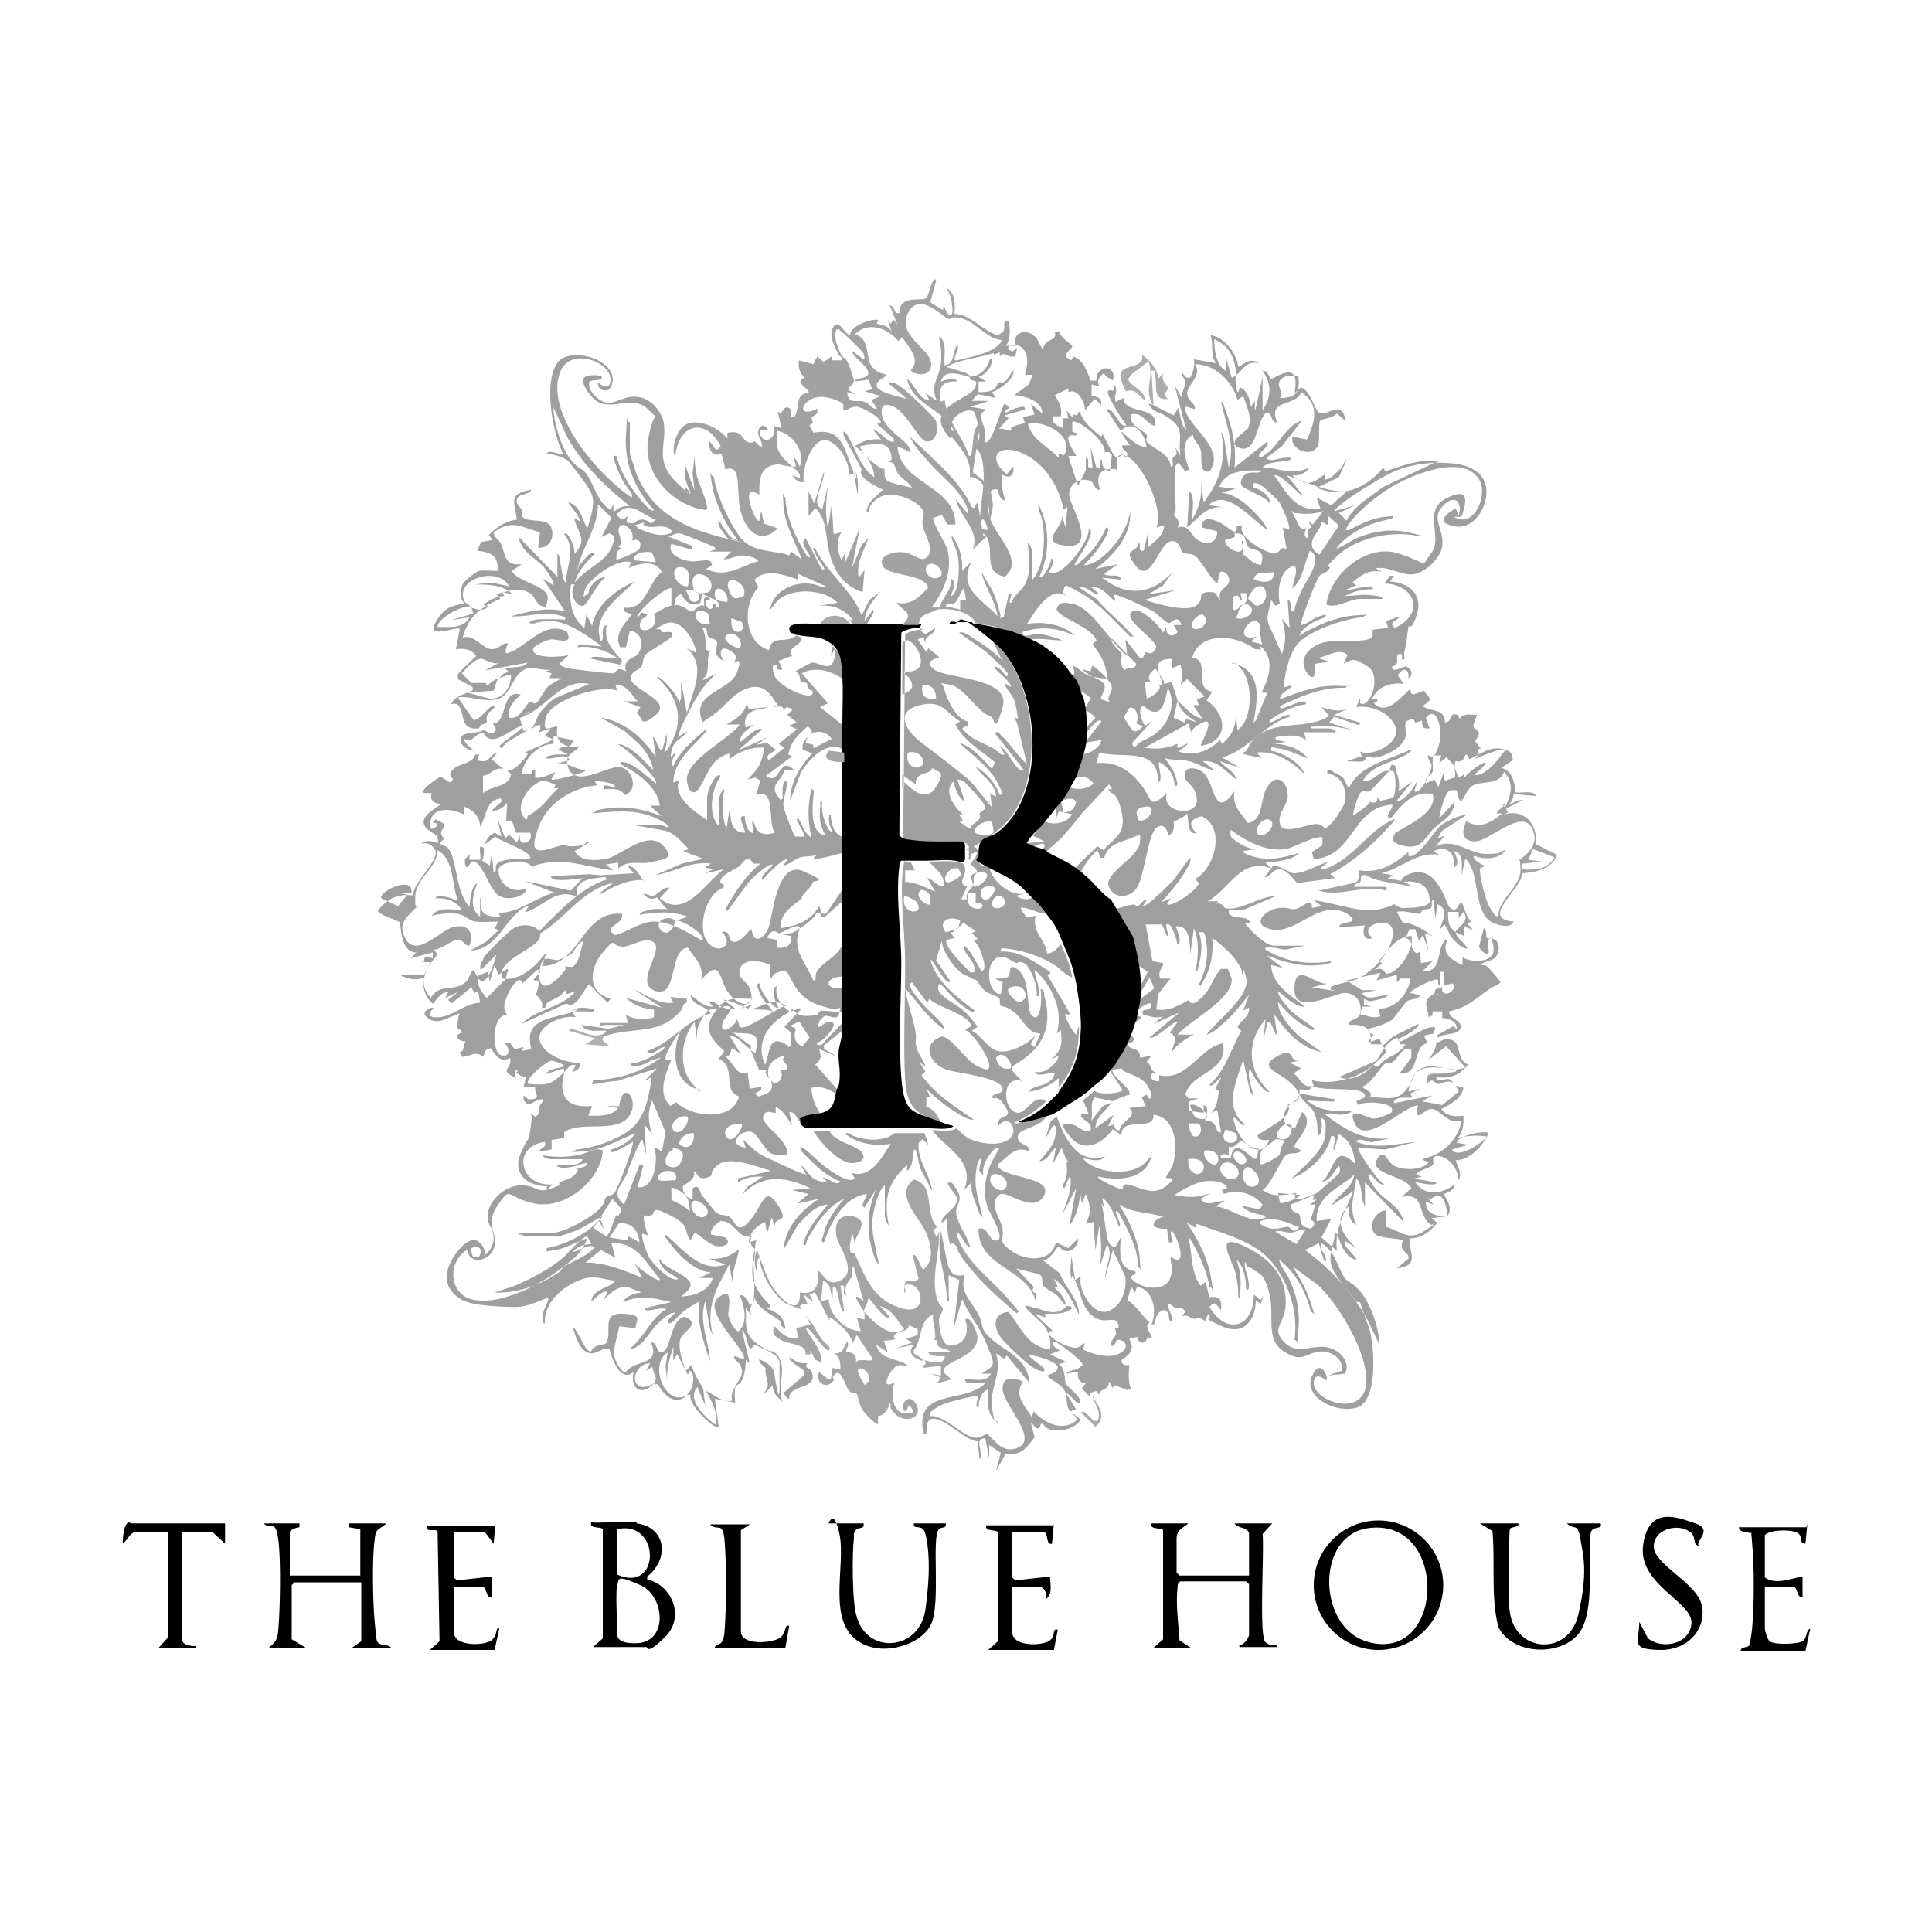 <svg xmlns="http://www.w3.org/2000/svg" id="Layer_1" version="1.1" viewBox="0 0 200 200"><defs><style>.st1{fill:#a2a2a2}.st2{fill:#a5a5a5}.st6{fill:#a1a1a1}.st7{fill:#a9a9a9}.st8{fill:#9f9f9f}</style></defs><path d="M104.1 35.8h1c-.3-1.5 1.2-1.9 2.2-.8l.7 1.3c-.1-1.3 1.5-.9 1.2-1.9h.5c0 .5 1.3 1.3 1.3 1.4 0 .4-.8.6-.6 1.2l.5.3.2-.4c1.1.4 1.4 1.5 1.8 2.5h.6c-.1-1.7 2.2-1.7 1.7 0-.1-.2-.8-.3-.9-.8-.5.4-.8.8-.5 1.4l-.8-.2V41c.5 0 1.1.2 1 .9l-.7-.6-1 1.2c.1-.8-.8-2.4-1.7-1.9v-.4c.1 0-1.4.7-1.4.7.4.7.8 1.3.6 2.2h-.7c-.5.6.4 1 .9 1.2v-1h.6l-.2-.8.7.8v-.4c.7.3.3-.2.7-.3.2.9 1.1 1.7 1.8 2.3s.4 0 .5 0c.2.2 1.1 2.3 1.4 2.4.4 0 .6 0 .5-.4l.5.4c.7-.4-.6-.8-.3-1.2h.8c-.5-.5-.7-1-1-1.5.8.6 1.5 1.6 2.7 1.7-.2-1.4-1.3-3-2.7-1.7-.5-.7-.9-1.5-1.5-2.2.8-.4 1.4 2.1 2.1 1.6-.4-.5-2.1-3.1-1.9-3.5s.8.5.6-.8c.6 1-.1.9.2 1.9l.8-.4c.1 1.8 3.6.7 3.3 2.9-1-.2-1.3-1.5-2.5-1.2-.4 1.1 1.4 1.7 1.6 2.1s-.2.4 0 .7c.5.7 2.4 1.2 2.5 2.6.4 0 .1-.6.2-.9s.7-.1.2-1.2l.6 1c-.3-1.6.5-2.6-.9-3.7s-1.8-.6-2.4-1.7h.2l2.4 1.2.5-.8c.2.7.2 1.8.8 2.3l-1.2-4.6.8 1.4c-.2-.6.4-1.4.3-1.8s-.4-.5-.3-.9l.4.5h.4c.3-.6.5-1.1.4-1.9l2.3.4c-.7-.9-.2-1.9-.6-2.9 1.5.2 2.7 1.9 2.9 3.3.6-.4 1.4-1 2.1-.4-1.3-.3-1.6.7-2.3 1.2-.2-1.7-.6-2.9-2.3-3.7 0 1.2.2 2.7 1.2 3.3V37l.6 2.1s.3-.1.4-.2c0 .5 0 1.1.2 1.7.3 0 0-.8.6-.3s.7 1.3.8 1.8l.4-.6v1c.1 0 .8-3.5.8-3.5v3.5c.9-1.4 1-2.7 0-4.1.6-.1.7.8.9.8.4 0 3.1-2.2 2.4 1.5l.7-.6c1 .4 1.4 2.3 1.8 2.6.8.6 2.4-1.6 2.8.9l-.9-.8c-.4.5-1.7.6-1.7.7-.3.3 0 2.2-.3 2.7-.6 1.2-2.9.4-2.6-1l1.5.3c.8-1.8 1.4-3.6-.6-4.9-.6 1.6-3.5.6-2.5 3.1-.7.2-.5-1.4-1.2-.9-.9.8-.9 4.1-2.6 3.6s.7-1.8.8-2.1c.5-1.1-.2-2.3-.5-3.3l-.6.4c-.5-1.9-2.3-3.7-4.4-3.7.8 1.2-.8 2.1-.8 3s.8.9.8 1.6c-.2.2-1.2-.6-1 .1.3 1.8 4.3 4.1 2.5 6.4-1.2.2-.7-1.5-.9-2.2s-.8-1-.8-1.6c-1.4.7-.8 2.5-.4 3.6l-.4.2-.7-.9-.3.3c-.2.7 0 3.3 0 4.3s-.2.6-.2.8.8.4.4 1.3c1.3-.4 1.4 1 2.1 1.3.9.6 2.1.3 2-.9l-1.6-.4c0-1.2 1.1-.9 1.9-.5s1.9 1.7 1.7.3h.6c-.6 1.3 2.8 3 3.4 2.9s.5-.9 1.2-.4l-.4-2.3.6.2c.3-.3-.7-2.3-.9-2.7s-1.8-1.8-2-1.9c-.4-.2-.9-.4-.8.3.7 0 1.9.9 1.8 1.7-.3-.8-2.8-1.5-3-2s.3-1.1.6-1.2c.5-.2 1.3.1 1.5-.3-1.7 0-3.6-.1-4.4 1.7l1.7.2-1.4.4c.9.1 1.9.7 2.6 1.3s2.2 2.2 2 2.5c-1.6-1.1-4.1-4.3-6-2.5l1.5.2c-1.8-.1-2.5 1.1-3.7 2.1l.2-3.7c.3 0 .4.9.4 1.1 0 .7-.1 1.2-.1 1.8.8-1.3 1.1-2.7.9-4.1l.3 2.3c1.7-2.2 2.4-4.5 1.8-7.3l.3.6.5 3.1c.7-2.4-.3-4.5-.8-6.8.3 0 .3.5.4.7.8 2 1.2 4 1 6.1l3.4-2.7c.3.7-1.2 1.1-.8 1.7 1.9-.8 2.4-3.2 4.4-3.9l-2.1 2.7-1.6 1.2c.3.5 1.4 0 1.8 0s.7-.2.7.2c-.9.3-2.3.1-2.9.8 1.7 0 3.1.9 4.8 0-.3.6-1 .9-1.7.8.2.3 1.2.8 1.5.8.8 0 1.2-.5 1.7-.8s-.2.6.4.4.9-.7 1.3-1 .4-.9.7-1l-.8 1.8-2.3 1.1c2.7 1.1 5.2 0 6.9-2.1l.2.4c1.5-.5 3-1.1 4.6-1.1s.5.2.5.2c-1.6.1-3.2.4-4.6 1.1s-4.3 2.5-5.3 3.4-.5 0-.4.5l2.1-.6-1.7.8.8.8c.7-1.5 2.5-2.5 3.8-3.5l5.3-2.5c1.5 0 3.3 0 4.6 1.1 1.9 1.8 0 5.9-2.4 5.5s-.8-1.4 0-1.9l.3.8c.5-1.9-.8-2.2-1.9-.7s1.6 3.2-.8 5.6-3.6.3-5.8.5c0 .2.4.3.6.4-1.3-.3-2.2.3-3.1 1.1l.4.3-1.2.5c.7 0 1.3-.3 2-.3s1-.1.9.2c-1 0-2 .2-2.9.7.9 0 1.7-.2 2.6-.1s1.3.1 1.3.4h-2.4c-1.2.1-2.3 1-3.4.6.4-3.2 4.2-6.4 7.5-5.3s2.2 1.5 3.4-.1-1-4.3 1.5-5.6 2.1.4 1.6 1.9h-.8c2.1 1.3 3.6-2.3 2.6-3.9-1.7-2.7-7.1-.4-9.2.9s-3.8 3-4.3 3.8-.2.5 0 .6c1.1-.6 2.5-1.3 3.8-1.4s.8-.2.7.2c-2.2.4-4.4 1.3-5.8 3.1.9-.3 1.6-.9 2.4-1.2 1.8-.7 3.6-.9 5.5-.4s.6 0 .6.3c-2.5-.6-6.2.1-8.2 1.9s-.6 1-1 1.5-.7.4-1 .7-2.1 4.9-1.9 5.1c.7-.1 1.2-.7 1.9-.9s.7-.3.6.1c-.9.3-2.3.9-2.7 1.9 1.6-1 3.9-2 5.9-2.1s.8-.1.7.2c-1.8.1-5.7 1.4-6.8 2.8s-1.3 3.6-1.4 4.2.7-.2.8.2c-.4.4-1.2.6-1.2 1.3 2-.8 3.9-1.5 6.1-1.4s.8-.2.7.2c-2.4-.1-4.7.9-6.8 1.9 0 .4.4.2.6.1.5-.1.9-.4 1.4-.5s.7-.2.7.2c-1.4.2-2.5.8-3.7 1.6-.6.8 1.4-.4 1.4-.4.2 0 .7-.3.6.1-2.7.8-4.3 3.5-7 4.2l1.9 1.1-2.1-.7c.4.6 1.5 1 1.7 1.9-1.1-.8-2-2.1-3.5-1.9l1.2.9c-.8 0-1.7-.7-2.6-.9s-1.8-.1-2.5-.3c.4.6.9 1.2 1.1 1.9s.3 1-.1 1c0-1.1-.6-2-1.6-2.5-.2.5.5 1.7-.1 2.1 0-3.8-3.6-2.4-6.1-3.1l-.3 1.1c2-.2 3.4.7 4.6 2.2s.8 2.7 2.7.9c-.7 2.1 3.2 2.5 3.1.7s-1.6-1.7-1.2-2.9c.2-.5 1-.4 1.4-.2 1.8.6 1.3 5.6 3.7 2.2-.3 1.5.6 2.2 1.4 3.3 1.8-.4 1.1-2.6 2.1-3.9s1.9-.3 2 .9-1.1 1.9-.8 3.1 2.9 0 3.7 0 .7.4 1 .4c.5 0 1.8-2 2-2.6.3-1.3-.3-2.9-1.8-3v-.4h.4c.3.4.8.4 1.2.8s.3.9.7 1c1-2.3 4.3-2.9 6.3-3.9.3.1-.3.4-.4.5-1.5.9-3.5 1-4.5 2.7 1.2.2 1.6-1.1 2.7-1-.2.2-1.8 2-2 2.1-.3.2-.7-.2-1 .2s-.8 2.2-.7 2.3c.5-.3.9-.6 1.4-1s.2-.4.3-.4c.1 0 .8.4.8-.5l.3.4 1.3-.3c.3-.2.4-2.5 0-2.8h-.4c.2-.3.1-.8.5-.6s.2.6.3.8c.2.6.3 1.2.2 1.9l1.4-1-1.7 2.1c1.1-.2 1.8-1.4 2.3-2.3l-.4 1.2c.7.5 1.8-2.2 1.8-2.6s-.4-.6-.4-1.1l.6.2c.6-1 .9-2.2.6-3.4s-.8-1.4-1.4-.7l.4 1.1c-.7.1-.8-.2-.8-.8l-.7.2-.2-.4-.6.2c-.5.4 0 1-.2 1.7-.3 1-1.6 1.7-2.6 2s-.9 0-1.3 0-.1.4-.5.5-1.1 0-1.7 0l1.2-.4h.4l-.2-.6c1.4.6 4.4-1 3.6-2.7s-3-2.1-4-1.9l.4-.9v.5c1 .6 2.3-2.8.8-3.8s-1.7-.7-2.5-.3l.4-.9c-.9-.8-2.1.2-3.1.3l1.2.4-1.4.2c-.2.2.3 1.4-.5 1.4-1.8-1.7-.1-3.5 1.9-3.7s4.2.2 4.5-.6v-.6c-.1 0 1.6-.2 1.6-.2l-.2-.7 1.4-.5c-.2.5-1.3.6-.5 1.2 3.2-1.5 2.1-4.5-1.1-4.6l.6-.8h.4l-.4.6c1.9.1 3.4 1.3 2.8 3.3s-.8 1.1-.9 1.4c-.1.6-.2 1.7-.4 2.5s.3.8-.3.9c0 0 .2-.8-.3-.6s.3 1.1-.7 1.3c0 .8 1.2-.1 1.5 0 .5.3.8.8.2 1.2.1-1.1-.6-1.1-1.1-.3l.6.9c-1.4-.2-2.7.3-3.3 1.6h.6c0 .5-.8.2 0 .7 1.2.7 2.6-1.1 3.4-1.8 0 0 0 .6.3.6l1.1-.4.7.9-.8.7c.9.7 2.2.1 2.3 1.7.9-.2.3-1.1 1.3-.8l.2.4c.4-.6 1.1-.4 1.8-.4l-.4 1.1c0 .6 1.2.3.2 1.6l.6.8c-.6 0 0 .6-.6 1 .2.2 3.9-2.2 3.9.2l-1.2.8c1.1.2 1.4 1.5 1.5 2.5.2.2 1.9-.3 2.1.4l-2.3-.2c-.1.8-.4 1-.9 1.4.6-1.3 1-2.5-.1-3.7-.5 1.4-2.2.9-3.2 1.4s-1.2 3-1.7.5h-.7c-.5.2-1.1 2.4-1.1 2.9l1.6-1.7c-.2 1.6-1.3 1.9-2.2 2.8s-1.2 2.1-2.9 1.8-1.3-.9-1.1-1.3 4.6-2 3.9-4.1c-2-.4-3.2 1.1-4.3 2.5-.9 0 .4-1.2.1-1.4-4 .2-4 5.2-7.8 5.6h-.3l-.2-.7 1.1-.7v-.8c-.6-.3-3.1 1.1-3.8 1.2-2 .3-4.1-.8-5.7-2 0 .3-.1.6.1.8.5.5 1.8 1.3 2.6 1.2l-1.4.2c0 .3.6.4.8.5 1.8.6 3.2.2 5-.3-.8.8-2.4.9-3.5 1l.6.6c-3.2-1.2-4.3 2.2-6.6 3.4h1.2c0-.1-.4.3-.4.3.7-.3.9.4 1 .4 1.5.4 3.7-1.3 5.2-1.2l-3.3 1.4h-1.5c0 .5 0 .4.3.6.6.3 1.7 0 2 .8h-.6c.6.8 2.1 2.3 3 2.3h3.2l-2 .4c-.5 0-.9-.2-1.4-.2s-.8-.1-.7.2c2.1 1.3 4.4 1.6 6.8 1.2 0 .3-.9.4-1.2.4-2 .2-3.6-.3-5.5-1l1.7 1.3-1.2-.3c0 2 2.1 3.2 3.5 4.3-1 .1-2-1-2.8-1.6 0 .6.9 1.5 1.3 2 .7.7 1.7 1.2 2.5 1.9-.1.3-.5 0-.7-.1-1.2-.6-2.2-1.6-3.1-2.7 0 1.3 1.2 2.6 2.1 3.5l2.4 1.7c-2.2-.4-3.7-2.2-4.9-3.9l.3 2.1c-.3.1-.6-1.8-1-1.2l-.4 1.7.2-2.1c-2 2.4-1.9 5.3.4 7.5-.4.4-2-2-2-2.5-.3.8 0 1.5.2 2.3s.2.7-.2.2l-.7-3.3c-.7 2.2-2.1 5 .2 6.7-.5.3-.8-.7-1.2-.7 0 1.7 2.6 5 3.7 2.3-.1 0-1.3.2-1.2-.5.7-.5 2.8-1.6 3.1-2.3s0-.7 0-.8c.2-.3 2.1-.3.7-1.9s-3.9-1.9-1.9-3.1 1.3.6 2.4.4l-1 .2 1.2.6-.8.5c.8.6.9 1.6 2.1 1.3l-.2-.6c2 .6 4.9-.2 6.4-1.6s1.5-1.2.8-2.1h-1.1c.2-1.8-.8-2.1-2.3-2 0-.7 1-.4 1.2-1.2.3-1.1-.5-2.2-1.7-2.1s-5.2 2.4-5.1-.5 2.2-.2 3.5-.5l-1.7.4 2.5.4-.6-.2s.1-.3.2-.3c.6-.3 1.8-.4 2.7-.8 1.6-.8 3.6-2.9 3.6-4.8s-3.9-.7-2.1.6c-1 .4-1.1-.7-.8-1.3l-2.7.2c0-.6 1.7-.4 1.4-.9s-1.2-.9-1.8-.9c-2.4-.2-4.3 2.5-6.6 2s-.5-2.1.8-2.2 1 .2 1.7.1 1.8-1.4 1.7-.1l1-.2-.8-.6c2 .2 4.9 1.4 6.9.9s1-.5 1.3-.5.6.4 1 .4 2.8 0 2.8-.7c0-1.8-1.3-2.2-2.9-2-.4-.4 1.8-1.8 3.2-.4s1.4 3 2 3.2c.7.4.8-1.2 1.1-.5s.4 1.3.9 1.8l-.4.2.6.7-.9-.4v1s-.8-.3-.9-.4c0-.5 1.6-1 .8-2.1l-.5.6v-.6h-1.1c0 1 0 1.5.8 2.1 0 .6 1 1.1 1.2 1.7-.6 0-1.1-.6-1.5-1s-.6-1.3-.9-1.5l-.5.6c.3-1 1.1-2.1-.2-2.7l-.2 1.5-.2-1.9c-.4 0 0 .6-.3.8s-.6.1-.8.2-.2.4-.3.4c-.7 0-1.6-.4-2.4-.2l.6 1.1c1 0 2.3.8 3.1 1.4l-.8-.3.4 1.9-.6-1.7-.4.6-.4-1.2h-.6l-.4.9c.8.2.5 1 .9 1.4s.5 0 .5 0c.1.1.2.9.2 1.2l1.2-.2-1 1c1.8.2 1.5-1.7 2-2.7s.4-.3.5-.4c-.6 1.3.5 2 1.6 2.5v-.8c1 .6 3.5.6 3.2-1.1s-.7-.7-.5.3-.9.1-1-.3l.5-1.9c.4.2.2.9.3 1s.6-.1 1 .3.3 1.4-.2 1.8-1.2.3-1.4.7c.2 0 .5 0 .7.2s1.4 1.5 1.3 1.6c-.2.3-.7.4-1 .6-.6.4-1.7 1.3-2.4 1.7s-1.8.7-1.9.7c0 .8 1.4.9 1.2 1.7s-1.7.5-2.3 1l-.2-.2 1.8-1 .3.4c.1-.8-.7-1.2-1.5-1.2v-.7h-1v.4l-.4.2c0-.7-.7-1.5.2-2.2s.6.2.8-.2h-.4c0-.7.4-.6.8-.7-.2 1.3 1.7.4 1.1-.4l-.9.2v-1.4h-.4v1.4c-.5 0 .1-.7-.5-.6s-2.8 1.2-2.6 1.4l1 .2c-.2.6-1 .3-1.4.7s-1.3 1.7-1.4 1.8c-.5.4-1.9.9-2.6 1 0 .5.6.6.6.6 0 .1-.6.5-.4.8l1-.4.3.8 1.1-1 2.6-1.3c.3.3-1.3 1.2-1.5 1.3s-.8.2-.4.5c0-.1-.3-.2-.2-.4-1.3.4-1.7 1.8-2.5 2.8.4.6.7-.2 1.2-.5.8-.5 1.5-.7 2.1-1.6h-.6v-.3c.2.2 3-1.9 3.7-1.4l-.2.6-1 .2.4.8c-1.6.1-.7 3.4-2.9 3.1l1.2-1.6v-.9c-1-.3-1.3.9-1.9 1.3s-.5 0-.8.2c-.6.4-1.4 2.1-2.4 2.4.4.4 1.2.5.8 1.1 1.3-.1 2.6.5 3.6-.6s.8-1.8 1.6-2.3c1.5-.9 3.1.5 4.7-.2l-2-2.2-1.8 1.4c.4-.6.8-1.2.8-1.9.2.3.5-.2.9-.2 2-.2.9 2.1 2.4 2.6-.9 1.1-1.9 1.5-3.3 1.3-.1.9 1.4-.4 1.7.6-.6-.4-1.3.2-1.6.1s-.5-.7-1.1 0c-.2-1.5.9-.9 1.9-1.1s1.1 0 1.2-.4c-2.5-.2-4.5-.9-5 2.3l1.2-.3-1 .5.2.4c-.2.1-2-.2-1.9.6l4-.8-1.1.6 2.1.4 1.7-1.4-.3-.6.8.2c-.2 1.1-1.3 1.7-2.3 2.2.6.8 1.4.8 2.3.7 0 .9 0 1.6-.6 2.3.8-.2 1.8-.3 2.6-.2s.4-.1.3.3c-.7 1.1-1.8 2.2-3.1 2.2-.1.1.9 1.6.2 2.1.2-1-.8-2.3-1.8-2.5s-.7.5-.7.7c-.1.6-1.6.6-1.8 1.2l.6.2-.8.2 2.3.4c0 .3-.5.2-.7.2-.6 0-1-.2-1.5-.2 1.1 1.5 2.8 1.2 4.1.2 0 .6-.8.9-1.2 1 .5.6 1 1.7.4 2.3 0-.6-.2-2.1-.9-2.1s-.6.5-1.1.2l.6.7-.8-.3c0 1.4 1.2 1.5 2.3 1.5l-1.7.2.6.5c-.8.9-1.6 1.6-2.9 1.6 0 1.6 1.1 2.8-1.3 3.1l1.2-1c.1-.5-.4-.6-.6-1s0-.7 0-.9c-.2-.2-2.3-.2-2.8-.6-.9-.8 0-2.5 1.1-2.5v1.7c1.6.5 2.3 1.5 4 .4s.6-.4.5-.7c-1.3-1.1-.5-3.3-2.9-2.8l1-.9c-.5-1.2-3.9-1.4-3.7-2.7.8-1.7 1.1-.2 1.8.3s2.6.6 3.4 0-.5-.2-.2-.7c1.9-.3 3.6-2 3.9-3.9-1.3.5-2.2-1.1-3-1.2s-1.6 1.3-1.6.3.4-.7-.2-.6c-1.3.2-5.1 4-6.2 1.9s1.4-.6 1.9-.6 1.7-.5 1.8-.6c.8-1.1-2.8-1.3-3.4-.8l-.2-.4.9-.4c0-.2 0-.4-.2-.5-.9-.6-4.1-.1-5.3-.7-.2.7-.7.3-1.3.4.2 1.2-.9 1.2-1.3 1.9-.6.9-.3 2.2.9 2l.7-1.6c1.3 1.1-.3 2.6-.9 3.6l.8.4c-.4.5-1.1.1-1.6.5s-1.5 3-2.4 3.6c1.1.8 2.3.5 3.5.3-.8 1.3 1.8.2 2.1 0s2.2-1.9 2.3-2 .2-.7 0-.8c-.5.5-1 1.7-1.8 1.6 1.1-.5 1.2-3.5 2.8-2.4s0 .9.7.8c-.1-1.3-.4-2.6-1.7-3.3l-.5 1.7c-.3-.4.6-1.6-.3-1.5-.4 2-2.3 3.7-4.1 4.4 1-1 3.4-2.9 3.5-4.5s0-1.5-.4-1.8c0 .5.2 1.6-.4 1.9 0-.8 0-1.5-.3-2.3s-1.3-1.2-1.6-2.1l3.7.6c0 .4-.5.2-.7.2-.7 0-1.5 0-2.2-.1 1.2 1.1 2.9 1.2 4.6 1.1 0 .3-1 .4-1.2.4-.5 0-1.1-.3-1.5 0 2.1 1.6 4.1 2.8 6.8 2.4l-1.8.4c-.5.2-1.5-.6-1.8 0 2.1.8 4.1.2 6.2 0l-3.2.8-2.8-.2c-.2.2 2.1 3.6 2.7 3.8-.6.2-1.1-.9-1.6-1.1-.2.4.5 1.3.8 1.7.9 1.1 2.5 1.7 2.8 3.3l-4-4.1v2.5c-.5-.9-.2-2.3-.9-2.9-.2 1.7-.8 3.1 0 4.8-.7-.3-.8-1.2-.8-1.9-1.7 1.4-.5 3.1.8 4.3l-1.1-.7c-.5.4 1.3 1.7 1.1 1.9-.5 0-1-.6-1.2-.9-.5-.7-.5-1.4-1-2 0 1.1-.7 2.2-.4 3.4s2 3 2.3 3.5.6.4.7.4c0 .1.7 2.1.9 2.6.6 1.8 1 7.6-1.2 8.3s-5.6-1.1-4.7-3.2 1.8.2 1.5.4c-.6-.5-1.3-.7-1.3.3 0 1.7 4.4 3.4 5.3.7s-2.4-8.6-4.9-10.9l-2.6-1.9c.8 1.2 1.6 2.7 2 4.1s.3.7-.1.6c-.5-2.1-1.6-4.1-3.3-5.4.2.8.8 1.4 1.1 2.1.8 1.7 1.1 3.4.9 5.3s0 .9-.4.9c.4-2.7-.5-5.8-2.3-8s-4.8-2.9-7.8-4l-.2.4-.9-.6c1.2 1.7 2.3 3.9 2.6 6s.2.7-.2.7c-.3-2-2.2-6.3-4.1-7s-3-.6-4.2-1-.7-.7-1-.4c1 1.5 2 3.8 2.1 5.6s.1.8-.2.7c0-2-1.1-3.8-2-5.6-.9-.6.6 1.5 0 1.4-.4-1-.8-2.3-1.7-2.9l.2 1.1c-1.1-2.3-3.7-3.8-4.4-6.3l-.9 1.7.3-1.7c-.6.4-.8 1.4-1.7 1.4.6-.7 1.4-1.5 1.6-2.4s.2-1.3-.2-1.3l-.8 1.4.6-1.9c.1 0 .4-.3.6-.4.8 2.2 2.1 5 5 4.1-.5.7-1.6.3-2.3.2 1.2 1.6 5 1.9 6.4.5s.4-.9.8-1.1c-.5 2.8-3.3 3-5.6 2.5-.3.2 2.1 1.3 2.4 1.3s0-.4.4-.5c1.1 0 2.7 1.4 4.2.2s0-.7 0-.9.6-.9.7-1.3c.6-1.9.3-5-2-5.2.2 1.8-3.4.1-3.3 2.1l-.9-.6c-1 1.4-2.9 2.5-4.3.9s-.8-1.5 0-1.4 1.1.9 2 .6c.3-1-1.4-1.1-.9-1.7h.7l-.6-1.4c.4-.3.9-.7 1.2-1 .4.5 2.9.3 2.9-.1L115 111s.1-.3.2-.4c-.4.6 1.6 1.9 1.7 2.4s0 .3-.3.4c-.4.2-.9.3-1.4.6l-1.9-.4c-.6.9 0 1.6-.4 2.5l1.1-1.4c.3-.4.8-.4 1.1-.6-.6.9-1.7 1.5-1.7 2.7l1.9-1.4-.6 1.2.6-.2c.1.3.2.7.6.6.1-1 2-1.4 1-2.3l1.7-.2-.4-.9.5-.3.2.4c.6.2.2-.8 0-1.1-.5-1-1.4-1.2-2.3-1.6s-.2-.4-.3-.4c-.5 0-.9.1-1.3.2.7-1 1.3-2.5 1.7-3.7.9.1.9.9 0 .9.1.6.8.5 1.1.8s.2.7.2.7 1-.2 1.2-.2l-.5.6c.6.4.3 1.1 1.1 1.1-1.1 0-.7 1.1.2.9v-.6c2.9.7 4.2-2.9 6.6-3.3.6 3-3.2 2.9-3.9 5.3l.3.4h1.1l-1 .3v1l1.5.2v-.8c.8.3 0 1.4.2 1.6.2 0 .5 0 .7.2.6.4.3 1.1.9 1l-.4-2.3-.6.3c.7-.8.6-1.4.8-2.3l-.4-.2.6-1.1c-.1-.2-.9 1.1-1.2.7 1.7-1.5 2.2-3.7 3.3-5.6l-.4-.4c.4-.7 1.3-1.1 1.2-2l-.6.3.6-1.6c-.8.9-1.5 1.9-2.4 2.7s-1.3 1.2-2 1.4c1-1.4 4.6-4 4.1-5.9s-.3-.1-.4-.3 0-.6-.2-.8c-.7-1.2-1.8-2.2-2.9-3 .1 1.6-.1 3-.9 4.4s0 .5-.5.4c.7-1.3 1-2.8.8-4.2s-.2-1.2-.8-1.2c.4 1 .3 2.3 0 3.4s0 .6-.3.6c.2-1.5.4-2.9-.2-4.4l-.4 2.7c0-1.1 0-3.1-1.5-2.9 0 0 .8 1.7.2 1.9-.1-.5-.5-1.9-.9-2.1-.7-.3.2 1.2-.2 1.2l-.5-1.2h-1.7l.7 3.8 1.1.2c.2.2-.8 1.1-.2 1.6h1c0-.1-1.3 1.6-1.3 1.6l-.2 1.6c1.3.2 2.3-.4 3.4-1 .2 1 1.4-.3 1.8-.8.6-.8.8-1.7 1.5-2.4h.7c.1.2.3.8.4 1 .2 2.1-4.3 4.3-5.6 5.8h1.7c-1 .5-1.6.9-2.3 1.8.1-.8.8-1.5-.2-2l.8-1.1c-.3-.3-2.3 1.9-2.9 1.6l3.1-2.6-2.7 1.2 1-.8c-.8.3-1.3 0-2.1-.2-.2-.7.6-.3.8-.7.7-1.4-2.8 1-1.2.9.8.1-1 1-1.3 1 .1-.5.4-1.8.4-2.3 0 .4.6-.1.7-.2.6-.5 1.2-.9 1.8-1.4l-.5-1.1-1.2 2h-.6c0-.3.3-.2.4-.4.2-.3 1.2-2.1 1.2-2.2l-1-.7c-.1.2.2 1.7-.4 1.9.6-2.3 0-3.9-.8-6l-1 .2c.5.6.5 1.2.6 1.9l-2.3-3.9c1.1.5 2-.1 3-.3s.5.2.8.1c.4 0 .5-.7 1-.6l-.4.6c.3.2 2.6-2.1 3-2.5.7-.8 1.2-1.7 1.9-2.5.2.4-.3 1-.5 1.4-.7 1.2-1.6 2.2-2.5 3.2l1-.4-.4.6c.5.4 3.3-1.6 3.3-2.2l-.4-.4c2.1-1.1 3.2-5.4.7-6.5-1.3.3-1.4.9-.5 1.8-1.1 0-.8-1.3-1-2.1-.2.4-1.4.8-1.4.9s.2 1-.5 1.4c-.2-.6-.5-1.4-1.3-.8s-1.2 4.6-1.9 6-2.8 1.5-3.1-.3c.4-1.5 3.2-2.8 3.3-4.2s0-.5-.3-.7c-1.3.7-2.9.6-3.4 2.3h-.4c0-.1-.3-.8-.3-.8-1 .9-1.8 2.2-2.2 3.5-.3-.2-.8-.7-1-.8l3.2-3.1.6.4c1.4-1.4 2.4-1.8 1.9-4s-1-1.6-1.4-2.3h.4c0-.1-.3-.5-.3-.5l-2.8 3c-.7.9-1.4 1.8-2.3 2.7s-1.6 1.2-2.1 2.4c-.3-.1-.5-.3-.6-.4 2.6-2.3.1-1.7-1.2-.4-.2 0-.4-.2-.6-.2 0-.2.2-.2.2-.2.7 0 .8-.2.8-.8l1.9-.2-1.2-.6c.4-.5.9-1 1.2-1.5 1 .5 2.3.2 2.9-.7l-1.4-.3-.3.8v-1c0-.2.3-.7.5-1l.3 1.3c.8 0 1.2-.5 1.3-1.1-.4-.6-1.1-.2-1.7-.1.2-.4.7-1.1.8-1.5.8.4 2 .4 2.7-.3-.8-1-1.5-.7-2.5-.3.3-.9.7-2.4.8-3.3.2 1.3 2.5 0 2.5-.9l-1.7.3 1.7-2.2c0-.2-.2-.1-.3-.1-.6.3-1.5 1.8-2.2 2.1v-.4l1.9-2c-.6-.7-1.4-1-2.3-1.1 0 0-.1-.3-.2-.4l1.5.4.5-.9c0-.2-2.4-1.8-2.9-1.2 0 0-.3-.2-.4-.4v-1.2l1.3.6c.5-.3.3-.8.1-1.2.7.2 1.1.9 1.9 1.1s1.7.3 1.7.2c0-1.3-.7-2.5-1.5-3.5l.4-.4c-.4-1.4-4.3-2.5-4.1-3.3s1.1-.6 1.5-.5c2.1.2 4.1 4.2 5.8 5.4l-.2-1.7 1.5 1.9h.3l.3-.6c.6.3.9 0 1.1-.5-.1-.9-3.3-2.7-2.6-3.6s3 1.4 3.3 2.1l.3-.6c0 .9.7 1.2 1.2.5l-.4-.7h.8c-.4-1.2-1-.2-1.3-.2s-1.3-1.1-1.8-1.3c-.7-.4-2.9-1.4-3.6-1.6s.1.6-.2.6c-.8-.6-1.3-1.5-2.4-1.4l.8.7c-.6.2-1.2-.9-2.1-.7l1.8 1.2c1 1.2 2.3 2.2 3.3 3.3s.5.4.2.6c-1.6-1.5-3.1-3.4-5.1-4.5s-1.5-.9-1.9-.1l.4.4c-1.7-1.2-3.3 1.7-4.1 2.9 1.6-.3 3.7 0 5 1.2-1.9-.8-3.4-1-5.4-.4-.2.8 1 .2 1.5.2s1.9.4 2.6.7c-1.5 0-3.4-.6-4.6.5 1-.2 1.9-.3 2.9 0l-1.9.3-.6.6c-.9-.5-2-1-2.9-1.2l-.4-1.7.4.4v-.8c.1 0 .4.4.4.4.2-2.1-1.3-3.7-1.7-5.6l1.1 1.9c.4.8.6 1.5.8 2.3s-.2.6.4.5l.5-2.3c.8-.6-.3.9.3.8.3-.9 1.1-1.2 1.5-2.1.6-1.4.3-2.6.2-4.1.2 0 .4.7.4.7v3.2c1.2-1.3 1.4-3.8 1.2-5.5s-.6-1.6-.5-2.4c1.2 2.3 1.2 5.1.1 7.5.4.4 1.3-1.6 1.2-1.9.5.2-.1 1.2-.2 1.4 1.2.9 4.2-3.2 4.1-4.4.4 0 .2.6.1.8-.3 1-1.1 1.9-1.6 2.9.4 0 .5-.2.7-.4 1.1-.9 2.1-2.2 2.6-3.5.5 0 0 1-.2 1.2-.5 1-1.3 1.9-2.1 2.7.4.1 1.3-.4 1.6-.6 1.6-1.2 2.8-2.9 3.2-4.9.1 2.5-1.7 4.5-3.6 5.9l2.3-.5-1.4 1c.4.4 1.8-.1 1.7.6l-1.9-.2c2.5 2 5.1 1.8 7.3-.6l-1 1.4-1.5.9 2.8-.4-3.2 1c1.2.4 4.3 1.3 5.3.6s0-1.3 1.2-1.4.8.4 1.3.8c-.2-1 .4-1.1.8-1.6s-.1-1.5-.8-1.3l-.3 1.2c-.3 0-1.8-2.5-2.2-2.8-.5-.4-1.2-.2-1.4-.4s-.2-1.1-1-1.2c-1.4-.1-2.2 4.6-3.8 2.6s.3-1.3.2-2.4c.5 0-.2 1 .6.8l.4-1.7v1.4c.7-.7 1.7-1.2 1.7-2.3l-.8.2c.9-1.8-1.7-7.5-3.6-7.5-.8 0-.4 1.3-.5 1.5-1.6-.3-2.3.6-1.7 2.1-.6.1-.6-.7-1-.9-1.1-.5-2.4.4-2.2 1.6s2.9 5.4-.3 5.1 0-2.1-.5-3.3l.4 1.4.2-2.1-.4.2c-.5-2.4-2-4.8-4.3-5.8s-3.8.3-1.6 2.2l.7-.8c.1 1-.4 1.3-1.2.8 0 .9 0 1.9.4 2.7-.6 0-.7-.7-.8-1.1-1.4-.4-1.1 2.1-.8 3 .6 1.8 3.6 4.4 1.5 6-2-.4-1.3-2.1-1.6-3.4s-.7-.9-.8-1.3c-.2-.7.8.3.6-.4s-.3-.7-.5-.9l-.3.8c0-2 .6-4.2.4-6.1s-.8-1.8-.8-2.1.4-.7.4-1.2-.4-2.4-.6-2.5c-.6-.4-2.1.3-2.3 1.3s.3 1.1-.1 1.5c-3.1-3.2 1.9-4 2.5-5.2s-.6-.5-.5-1.2c1 0 1.9-.9 2.1-1.9.5 0 0 .7 0 .9-.3.4-.7.9-1.2 1l.8.5h-.8v1.1c.5 0 .9 0 1.4-.2s.5-.7.7-.8.3.1.6-.1.6-.8.9-1.2c.2.9-1.4 2-2.2 2.3l.4.6-1.9-.4-.6.7h1.7c0 .1-1.9.6-1.9.6l1.7.3c-1 .6-.4 1-.2 2s0 .9 0 1.3c.7.8 1.8-3.8 2.1-3.9 1 .6 0 .4 0 1 .4-.2.9-.5 1.4-.6s.7-.2.7.2l-2.1.6.4.3-1 1.1c.3-.1 1.1.2 1.2.2s0-.3.2-.4c.4-.2.9-.3 1.3-.4l-.2-.6 1.2-.3-.4-1.1 1.2 1c0-1.3-1.8-1.8-2.9-1.9l1.5-1.1.4-1h-.8c.2-.8.5-1.9-.2-2.7s-2.3-.2-1.1.3l.5-.4-.2.9h-.3c-.6.1-.7-.6-1.3 0v-.4c-.2-.1-.8.6-.6-.2Zm30.3 3.1c-.7 0-1.5-.1-1.9.5s.4 1.1 0 1.8c1.7 0 2.1-.6 1.9-2.3Zm-24.3 8.3c1.3-2-2-3.8-3.7-3.3.5 1.7 2.1 2.3 3.2 3.5V47c.1 0 .5.1.5.1Zm4.2-.2c.6-1.1-2.9-3.8-3.3-3.3v.9c0 .3.6 0 .4.5-1.9-.4.1 2 0 2.1h-.8c0 .1 1 3.1 1 3.1l.8-1.6v-1.3c.6 0-.2 1.3.7 1l-.2-2.1.6 2.1c.8.2 0-.8.6-.8-.1.7.2 1 .8 1.2l.2-1.7-.3-.3h-.5Zm20.5 4.3c-.1.1-2.2-2.3-2.9-2.1 1.3 1.8 2.2 3.8 4.8 3.5l-.4-1.2 1.5.8 1.6-1.4c-2.2 0-4.2-1-6.2-1.7l1.7 2.1Zm-.8 1.8-.4-.3c.4.4.7 1.5 1 1.8s.6 0 .6.1-.4 1 .2 1c.1-.5-.2-1 .4-1.1l-.4-.7.5.4 1.1-1.4c-1.1.4-2 .3-3.1.2Zm2 2.5c-.4.8-.2 1.4.6 1.8l2-3-1.1-1v1c.1 0-.7-.4-.7-.4 0 .6-.6 1.2-.7 1.5Zm-5.5 3c.7-2-.9-1.5-1.3-2s0-1.4-1.4-1.4v.4c.1 0-1 .3-1 .3 0 .7 1.3 1.5 1.7 1.1s-.2-1.1.2-1v1.4c.7.5 1 1 1.9 1.1Zm3.5 4.8c0-.8.5-1.7.8-2.4.6-1.2 2.2-3.2.8-4-.6 1.3-.7 3-1.8 3.9-.1-.2 1-2.8-.2-2.2s-1.4 2.7-1.1 3.8l-.5.2-.4-.6c-.2 1.1-.7 1.9-.1 2.9l1.2 2.7c.5-1.4.4-2.3 0-3.7l.8 1-.2-2.9c.6.1 0 1.4.8 1.2Zm-2.1-4.2c-.7.2-2-.2-2.1.8.9.3 2.1.5 2.1-.8Zm-1.7 1.5c-.3 0-1 1-1 1.3l.8.7c1.4 0 1.4-2.3.2-2Zm-1.8 2.2c.3-.5.9-.4.6-1.5h-.6l.2.8c-.5-.3-.2-.8-1-.4V63c.3.4.6-.1.8-.2 0 .1-.5 1.2-.4 1.2.9.3 2.3-.8 1.2-1.4-.3-.1-.6 0-.8.1Zm-5 2.1c.9.5 2-.7 1.1-1.4-.7.1-1.2.7-1.1 1.4Zm7.3 1.7c-.3-.4-.2-2-.3-2.1-.9-1.3-3 2-.3 1.3l-.6.5 1.2.3Zm-14.3 2.7c.4-.5 1.2 0 1.2-.7l-2.5-2.6c-.2.6.9 1.2 1 1.6s-.3 1 .3 1.7Zm13.8-2.2h-.3c-1.9-1.5-5.7-1.9-6.5.9 2 .1 0 3.2 2.1 3.5l-.6.9c2.2 1.5 2.3 4.3-.6 4.7-.1-.1 1.7-3.1.2-2.4s-1 1.2-1.2.9l-.3-.8-4.5 2.5c1.3.2 2.2.1 3.4-.4-.2 1 .7-.1 1.1 0l-1 .8c1.7.5 3.1 0 4.3-1.2l.2.4c1.1-.9 1.5-1.9 1.4-3.3l.2 1.9c1.6-1.1 1.6-4.8.5-6.2s-.9-.4-1.1-.8c2.8.7 2.8 2.9 2.4 5.4s-.3.7.1.6l1.2-2.9h-.6c.8-1.6 1.4-3.5-.1-4.8v.4Zm-9.9 3-.7-1c-.5.4-.9.8-.5 1.4h-.6l.2 1.7c.1.1 1.9-.9 1.2-1.5l.4.2v-.8c0 .2.3.3.2.6l.8-.2c.2.6.4 1.3.6 1.9l-.4 1.8 1.1.5.2-.4 1.1.4c-1.1-.8-1.5-1-2.1-2.3.9.6 1.5 1.7 2.7 1.9l-1-1.4h.6l-.2-.6.8-.3-1.8-1.8-.7.6c.3-.8.2-1.3 0-2.1l-.9.4v-1c-1.6 0-1.7.7-1.1 2.1Zm-5.2 2.7c-.8-.7 0-1 0-1.7s-1.5-1.9-1.7-2.1c-.4-.4-.4 0-.5.4l-.8-.2c.3.6 1.9 1 2.2 1.5s-.5 1.4-.3 1.6l1.2.4Zm2.8 4c1.1-.6 1.9-.8 2.7-2s.9-2.6.3-3.7c-.3 1.5-.7 3.5-2.5 1.9-.8 0-.1 2 .2 2l.7-.5-2.1 2.3c.1.9.7 0 .7 0Zm-.3-2c.4-.6 0-1.9-.7-1.6l-.6 1c.7.7.9 2.2 2 .9l-.6-.3Zm33 4.6c.2.4.2.8.5 1l.5-.4v.4c1-1.3 3.8-2.6 1-.3.9.3 2.3-1.3 2.8-2s.4-.3.3-.6c-1.3-.5-2.5.5-3.6 1-.4-1.1-.5 0-.7.1-.6.4-.8-.4-.8.7-.1-.2-.8-1-.9-1l-.7.6.2-.8h-.8c-.2.4 0 1.4-.1 1.7-.2.4-.9.6-.7 1.2l.9-.4.4.8.5-1.4.2.8c.2-.2.9-.4 1-.4.1-.2 0-.7 0-1Zm-32.8 5.4c1.1.4 2.1-1.6.8-1.4s-.9.7-.8 1.4Zm13.7 0c-.7-.5-1.9 1.1-1.2 1.5s1.9-1.1 1.2-1.5Zm14.5 12c-1.6.1-2.3 1.6-3.3 2.6l.4.2-.8.7c.9-.4 1.1.4 1.2.4 1.3 0 3-2.7 2.6-3.9Zm-3.1 3.8-3.5.8 1.6 1h1.5l-1.5.3c.5.9 1.8.2 2.7.2-.2.4-1.3.5-1.6.6s-.5 0-.9-.2v.6l.8.2h-1l-.2.8c.8.1 1.2.5 2.1.2l-.2-.8c1.7.1 3.1-1.5 3.3-3.1h-1l-.4.4v-.8l-2.1.6.4-.8Zm-.4 9.1-3.9 1.7c1.4.6 3.1-.5 3.9-1.7Zm-17.6 6c.3-.7-1.3-1.7-1.7-1.4.3 1 .4 1.6 1.7 1.4Zm-1.6 1.6c.7.8 1.4-.4.8-1.1h-1c0 .3 0 .8.3 1.1Zm9.8-1.1c-2.5 1.8.9 2.5.6.2l-.6-.2Zm-6.2.6c-1.1 1.8 1.9 1.8 1 .4l-1-.4Zm27.2.4c-.3-.3-3.2.2-3.3 1l1.2.2-1.7.5c.7 1.2 4.2-1.3 3.7-1.8Zm-20.9.8-1.1-.2c-1.1 1-1.9.8-1.6 2.6.2.2 1.7-.7 1.9-.9s.1-1.2.8-1.6Zm-2.9.8c-.5.2-1.6-.8-1.8-.8s-.8.9-1.3.6v.8c-.1.1-1-.3-.8.4h1c.4-2.6 2.3.5 2.7 0l.2-1Zm-5.6.2c-.4.8 1.2 2.1 1.4 1.1s-.9-1.2-1.4-1.1Zm3.1.2c-.4.3.3 1.4.9 1.2.9-.2-.3-1.7-.9-1.2Zm-4.5 1.9c1.3 1.3 2.3-1.6-.3-1.2 0 .3 0 .9.3 1.2Zm3.4-.8c-.2 0-.3.3-.4.5 0 .8 1 1.5 1.7 1s-.3-1.9-1.3-1.5Zm2.4.4c-1 .6-.2 2.4.8 2s0-1.9-.8-2Zm8.8 3.9c.7-1.1 2.1-1.7 2.3-3.1-1.6 1.5-4 2.1-3.9 4.8l1.5-.2-1 1.9 1.6 1.4c-.3-2.2.9-4.2 1.7-6.2l-2.1 1.4Zm-10.9-1.8c-.4-.7-1.6-.7-2.4-.6s-2.3.9-3 1.4c1.4.3 2.4.3 3.7-.2l-1 .6c.5.9 1.7.2 2.5.2l-1 .6c1.3 0 3.5 1.7 4.7 1.3s.4 0 .3-.4c-.8-.1-1.8-.4-2.3-1l1.9.4.3-.5c-1-1.2-2.6-1.6-4-1.1l-.2-.4.5-.2Zm7.6.8-2.3-.2.2 1c.2.2 1.9-.4 2.1-.8Zm1.5 0-2.5 1c0 .9.8.8.9 1 .3.4-.3 1.2 1.2 1.5.8-.7 0-.9 0-.9 0-.3.5-1.4.4-1.6h-.6c0 .1.8-.5.8-.5h-.4c0-.1.2-.5.2-.5Zm-1.7 3.3c-1.3-.5-2.5-1.1-3.9-.6-.4.4 1 .8 1.2.8.7 0 1-.1 1.5-.2s.6 1 1.3 0Zm.8.4c-.6-.3-1 .2-1.6.2s-1.1-.3-1.6-.1l2.2 1.3.9-1.4Zm1.3 1.3-1.4.7c2.7 2 5 4.5 6.6 7.5l1.1 2.3c0-1.6-.9-4.2-1.9-5.4s-1.2-.9-1.7-1.5c-.8-1.2-.9-2.7-2.4-3.6-.3.5.3 1 .4 1.4s.2.7-.2.2l-.5-1.7Zm-52.9 12.4c-.5.5.4.7.4.8.8 2.1-2.4 1.3-2.3 2.9-.3 0-.4-.4-.6-.6l2.1-1.8v-.5c-.2-.3-1.8-1.1-1.4-1.4.6.5 1 .7 1.9.6Z" class="st8"/><path d="m49.8 56.1 1.2-.2-.4-.5c.7-.8 1.8-1.5 2.9-1.6-.2-1.8-1-2.7 1.5-3.1-.2.5-1.1.4-1.4.8-.4.7.3.9.4 1.3s-.1.6.2.8c.7.5 2.3 0 2.8.9s0 2.3-1.3 2.2l.2-1.6c-1.9-.5-2.9-1.4-4.8 0 0 .5.5.7.7 1.1.6 1.2.3 2.4 2.2 2.2l-1 .7c.5 1.2 3.9 1.5 3.7 2.9s-.5.7-.7.7-.7-.8-.9-1.1c-1.2-1-2.4-.4-3.7-.1l.4.5c-2 .8-3.3 1.8-3.9 4 1.2-.4 2.1 1.2 3 1.2s1-.7 1.7-.6c0 0-.6 1.2 0 1 1.9-.6 3.8-3.5 6.1-2.2.7 1.5-1.1.7-1.7.8s-1.8.7-1.8.9c-.3 1.2 3.1.9 3.7.7l-1 .9c.2.3.6.4 1 .5.6.1 4 .5 4.5.5s.3-.8 1.4-.2c-.4-1.4 1-1.3 1.3-1.9.6-.9.3-2.2-.9-2.3l-.4 1.7h-.6c-.7-1.4.5-2.4 1.2-3.4-.3-.2-.9-.1-.8-.7 2.3.3 2.4-2.5 3.9-3.7-.6-1.3-2.4-.9-3.4-.4l.2-.6c-1.4-.5-4.6 1.9-4.8 3s0 .3.4.3c0-.8 1-1.8 1.9-1.8-.8.3-2 2.9-2.4 3-.9.2-1.5-1.5-.9-2.2h-.4c-.2 1.6 0 3.5 1.4 4.5l.2-1.4.6 1.2c.3-2.1 2.5-3.8 4.4-4.6-1.7 1.7-4.5 3.5-3.5 6.2.5-.3-.2-1.4.6-1.7-.3 1.8.6 2.5 1.6 3.7l-.2.4-3-.6c0-.3.5-.2.7-.2.7 0 1.3.3 2 .1-1.2-.8-2.7-1.3-4.1-1.1 0-.4.5-.2.7-.2.6 0 1.2.1 1.8.1-1.4-1-3.5-2.6-5.3-2.6s-1.4.4-2.2.2c0-.3.9-.4 1.2-.4h1.8c.6 0 .8.2.7-.2-2-.8-3.6 0-5.6-.1 1.8-.5 3.7-1 5.6-.5l-2.3-3.4 1.1.7c.1-.4-.7-1.5-1-1.9-.8-.9-2.4-1.6-2.6-3.1l4 4.1v-2.3c.3-.5.4 2.9.9 2.9 0-1.7 1.1-3.5-.2-5 .4-.5 1.3 1.7 1 2.1 1.3-1.3.7-1.9.2-3.2s.6.2.4-.4-.8-1.2-1.2-1.8c1.3.3 1.4 1.7 2 2.7.3-1 .8-2.4.5-3.4S59 48 58.9 47.8c-.5-.5-1.6-.8-2.3-.8.1-.6 1.5.2 1.7 0-1.1-2.2-2-7.1-.7-9.3s7.3-.2 5.5 2.6c-.5.3-1.3 0-1.2-.7 0 0 1.1 1 1.3-.1.3-2-4.2-3.7-5.2-1-1.7 4.2 4 10.8 7.4 13 .2-.4-.5-1-.8-1.5s-.7-1.4-.9-2-.3-.9.1-.8c.3 1.1.8 2.2 1.5 3.2s2.1 2.8 2.4 2.4c-2-2.2-3.1-4.8-2.9-7.8s0-1.2.4-1.3v3.2c0 .2.6 1.8.7 2.2 1.7 4.1 5.1 5.6 9.1 6.6s.3 0 .3 0c-.3-.5-1.1-1.2-.9-1.8.6.6 1 2 2 2-1.3-1.5-2.4-3.9-2.7-5.8s-.2-.8.2-.7c.2 1.7 2 5.8 3.3 6.8s3.3.8 4.5 1.3l.2-.4 1.1.8c-.7-1.8-1.8-3.7-1.9-5.7s-.1-.8.2-.7c.1 2.2 1.1 4.2 2.2 6 .4.4.4.1.2-.2s-.9-1.3-.3-1.6l1.6 3.1c.4.5.4.1.2-.2s-.6-.8-.8-1.3-.4-.7 0-.5c1.3 2.6 3.8 4.3 4.8 6.9l.8-1.6 1.2-.9c-.8.9-1.6 1.8-1.7 3.1l.9-1.2c.2.5-.6 1.1-.7 1.7h-1.2l-.6-.6h.4c-.9-1.2-2.1-1.6-3.5-1.5l1.9-.3c-1.4-1.5-5-1.6-6.3-.1s-.4.9-.7 1c.1-1.8 2-2.9 3.6-2.9s1.4.5 2.2.3l-2.9-1.3v.6c-1.4-.5-3.3-1.2-4.5 0l.4.8c-1.7 1.8-1.5 5.7 1.1 6.5.3-1.7 1.8-.6 2.8-1.5.2 0 .5.2.6.2 0 .9-1.6.9-1 1.9l-1.4.5.4.9c-.7.2-.6-.4-.6-.4-.6-.4-.4.7-.2 1.1.7 1.3 4.3 2.8 3.9 1.5-.6-.1-.5-.8-.6-.8-.2-.1-.5 0-.6-.1s0-.8-.5-1.1c0-.1 1.4-.8 1.6-.9.8-.1 2.1 1.2 2.4-.6s-.2-.2-.4-.1l.2-1c1.1.9 1.2 2.2 1.2 3.5-1.2-.9-2.9-1.5-4.4-.7l2.7 3.1-.8.4 2.5 2v2.5c-1.6-1.3-3.7.9-4.5 2.3l-1.1 2.9c0-1.9 1-3.6 2.3-4.9l-1-.4c-.3-1.4 1.8-1.5.5-2.4-1 .9-1.7 1.5-2 2.9l.4.2-2.7 2c1.5 1.2 1.3-2.2 2.9-.6h-1c-.2 1.1-1.6 1.5-.7 2.7s0 .4.5.3c.1-.2-.2-1.7.4-1.9.2.8-.4 1.9-.3 2.6s1.1 3.1 1.2 3.2h1c-.1-.5-.4-.8-.6-1.3s-.4-.6 0-.5c.4.7.6 1.5 1.3 1.9-.4-1.7-.4-3.3 0-5 .4 0 .2.5.2.7-.1 1.2-.4 3.9 1.3 4.1-.6-.9-.7-1.7-.6-2.8s-.2-.8.2-.7c-.1 1.1.2 2 .7 2.9.5.5.3 0 .2-.2s-.4-1.3 0-1.4c0 .8.3 2.1 1.2 2.3v1.7c-.8.2-1.8.5-2.6.6s-.2-.2 0-.4c-.6.2-1.4.1-1.9.3s-1 .7-1.6.8l.4-.6c-.4-.3-2.2 1.7-2.6 2.1-.2-.6.9-1.1 1.1-1.6-.6 0-1.5.9-2 1.3-1 1-1.8 2.4-2.7 3.5-.3-.2 0-.5.1-.7.9-1.6 1.9-3 3.3-4.2H78c-.7-1.1-1.1 0-1.5.3-.6.4-1.7.8-1.9 1.4s.5.2.3.8c-1.9.6-2.8 4.3-1.6 5.7s2.8 0 1.4-1.1c.9-.3.7.7 1 .9.8.6 1.9-1.3 2.1-1.2.2 1.6 1.2 1 1.7 0s.8-7.3 3.7-6 .9.8.9 1.2S83 92.5 83 93c-1 .8-2.3 1.6-2.2 3.1 1.7-.3 3.1-.7 4-2.3.2.3.1.9.7.8l1.7-2.5v1.2l-1.8 1.6H85l-.1-.4h-.4c-.2.6-1.1 1.2-1.7 1.6 0-.7-1.9.5-2.1.5-.3 0-.7-.7-1.3.5l1 .2v.8c1 .1 1.6-.2 1.5-1.2l-1-.2c1-.1 1.1 0 1.9-.6-.9 2.2.6 3.5 1.4 5.4.5 0 0-.4.4-1 .6-.9 2.1-1.5 2.6-2.7v3.3c-1.8 0-2 1.4 0 1.2v2.5l-2.2-.2c-.7.5 0 .6.5.5-.5.3-.8.6-.8 1.2.3 0 .6-.4 1-.5 1.4-.2 0 1.4-.5 1.8s-1.1.5-.2.6l2.2-2.3v.8l-1.9 1.5v.4c.1 0 1.4.8 1.4.8l-1.9-.8c.2.8.3 1-.4 1.6l2.3 2.6c0 .2-.2.3-.2.4-.8-.5-1.5-.8-2.5-.6 0 1.1.5 2 1 2.9-.8.3-1.6.1-2.3.6-.2-.4-.4-1-1-1l.3 1.4c-.5-.7-.8-1.5-1.7-1.9v.6c-.2.1-1.1-.5-1.3.4s2.8 2.5 2.5 4c-.6 0-1.2 0-1.7-.2s-1.5-2.1-1.9-2.2c-1.3-.4-2.7 1.4-.7 1.6l-.3-.8c.8.6 1.3 1.3 2.2 1.7s3.3 1.6 4 1.8.3 0 .3 0l-.5-.9c.8.6.9 1.5 2.1 1.7s0-.4.2-.4c.5 0 1.4 1 1.8.4-.9-.3-2-1.1-2.7-1.8s-1.7-1.5-1.4-1.8c.9.5 1.6 1.4 2.4 2s2.6 1.9 3.2 1.3l-.4-.6c2 .7 3.2-1.6 4.1-3-1.6.3-3.5 0-4.8-1.1h.4c1.3.8 3.6 1 4.8 0h3.1l.4 1.2-.6-.6-.4.4c-.2 1.8 1.2 3.3 1.4 5l-1.1-2.1c-.3-.5-.3-1.2-.5-1.8s.1-.4-.4-.3c0 .7 0 1.7-.6 2.1v-.6c-2.1 1.9-2.4 3.6-1.9 6.2-.2 0-.4-.9-.4-.9v-3.2c-.3.2-.7 1-.8 1.4-.8 2.4-.5 3.5 0 5.9s.3.7-.1.6c-1-2.5-1.1-4.9 0-7.5l-1.2 1.9c-.6-.2.4-1.2.2-1.4-2.3.3-3.7 2.9-4.4 5-.4 0-.2-.4-.1-.6.3-1.5 1.2-2.8 2.2-3.9-1.4.6-2.5 2-3.3 3.3s-.5 1-.7 1.5c-.4 0-.2-.4-.1-.6.5-1.4 1.5-2.5 2.4-3.6-1.3 0-2.3 1.3-3.1 2.1l-1.5 2.6c.2-2.4 1.8-4.1 3.7-5.3l-2.3.5 1.2-1-1.7-.4 1.9-.2c-2.6-1.2-4.9-1.5-7 .6l.4-.7 1.7-1.1c-.9 0-1.8 0-2.6.6v-.4c-.1 0 3.4-.8 3.4-.8-1.4-.4-4.3-1.6-5.5-.6s-.1 1-1.1 1.3-.9-.4-1.4-.7c.4.9-1 1.4-1.1 1.6-.1.6.4 1.3 1 1.3V123c.8-.5.7.5 1 .8s1.2 1.5 1.4 1.7c.5.4.9.2 1.3.4.7.3.8 2.1 2.2.5s1.5-3.8 2.9-1.7-.4 1.1-.3 2.3l-.3-1-.5 1.7-.2-1.2c-.9.4-1.6 1.1-1.7 2.1l.8-.2c-.2.6-.1 1.2-.2 1.9s-.2.3-.2.7-.1 1.4.2 1.8c.2.8 1.1 1.8 1.7 2.4l-.4.3c1 .2 1.9 1 1.9 2.1-.9-.7-.2-.5-.6-.9s-2.3-1.2-2.6-2.4c-.1 1-.7.8-.3 1.9l-.6-.8c.1 1.7-.3 2.7 1.3 3.8s1.3.4 1.8.9c1.4 1.4 0 3.3.7 5-.5-.5-1-.8-1-1.7l-1 1c.7-1.2.5-.9.3-2s.1-.4 0-.7-.8-.5-.7-1c1.9.9 1.4 1.2 1.8 2.9s0 .7.3.6V141c0-.8-2-1.5-2.6-1.8-.8 1.3-.6-1.1-1.3-1.5l.8 3.4-.4-.3c0 .6-.1 1.5-.4 2.1s-.6.3-.7.8 0 1 0 1.5l-2.1-.4.4 2.9c-.4.4-3.3-2.4-2.9-3.3h-.4c.6-.4 1-2.2.3-2.5l-.2.4-1.1-2.1-.4.6v-1.4c-.4 1.3-.8 2.5-.6 3.9l-.2-1.8.2-1.5c-2 1.3-.2 5.8 2.1 4.4-1.3 1.2-2.4.1-3.1-1.1h-.4l.2-.6-.4-1.2-.6.4.4-.8c-2.2.2-2.1 3.6.4 2.1-1.3 1.4-2.5.6-2.1-1.2-1.3 1.2-2.2-1.2-2.5-2.3-.9-.3-1.4.7-2.3.3s-1.3-1.9-1.5-2.6c.6.3 1.2 2.6 1.9 2.5.2-.7 1.4-.7 1.5-.8.8-1-.6-3.2 1.7-3.1s1.4.6 1.4 1.5l-1.7-.2c-.3 1.9-1.2 3 .4 4.7h.3c1-1.3 3.6-.6 2.6-3 .7-.2.5 1.4 1.3.9s.7-3.3 2.2-3.6c1.8.8-.3 1.5-.5 2.4s.2 2.2.6 3.2l.6-.6c.2.9.8 1.7 1.2 2.5l.2 1.7-.8-1.9c-1.2 1.2.8 3.2 1.9 3.9.2-1.5-.4-2.3-1-3.5.9.4 1.6 1.2 2.7 1-.4-1.2 1.2-2.2 1-3.2s-.8-.8-.8-1.4c.1-.1 1.2.6 1 0-.4-1.3-4.3-4.8-2.6-6.1s.9 1.4 1 1.9.7 1.7 1.1 1.6c1-1 .5-2.6.1-3.7.6-.2.9 1 1.1 1 .2-.1.3-.3.3-.5.2-1.1 0-3 0-4.2s.2-.8.2-1-.8-.4-.4-1.4c-1.5.3-1.6-1.6-3.2-1.6-.5.3-1.1.8-1 1.4l1.5.3c.7.7-.2 1-.9.9s-1.7-1.1-2.3-1.4l-.4.8c-.5-.5-.3-1.1-.8-1.7s-2.4-1.4-2.5-1.4c-.7-.2-.4.4-.8.5s-.6 0-.7 0c-.2.2.2 1.7.4 2.1l-.6-.2c-.2.3.5 2.1.7 2.5.4.6 2.2 2.6 3 2.2-.4-.4-.8-.5-1.2-.8s-.9-1.1-.7-1.3c.5 1.3 4.4 1.9 2.8 3.4s-1.1 0-1.2.5c1.4.1 3.4-.3 3.9-1.9h-1.4l1.2-.6c-1.5 0-3.2-1.6-4.1-2.8s-.6-.7-.6-1.1c1.8 1.5 3.6 4 6.2 3.1l-1.7-.6c1.2.1 2.2-.2 3.1-1-.2 1.4-.9 2.5-.6 3.9l-.4-2.3c-1.3 2.4-2.5 4.4-1.7 7.3l-.3-.6-.5-2.9c-.7 2.2.4 4.1.5 6.2-.7-2-1.4-4.1-1.1-6.2 0 0-1.7 1-1.8 1.2-.3.2-1.4 1.7-1.5.8l.8-.8c-.6-.1-1.5.8-2 1.3-.8.9-1.4 2.3-2.8 2.5 1.6-1.2 2.2-3.2 3.9-4.2-.5-.1-1 0-1.5.1s-.8.1-.7-.2l2.7-.6c-1.7-.4-3.3-.8-5 0 .3-.7 1.2-.9 1.9-1l-1.5-.6c-1.1 0-1.8.7-2.5 1.5l.5-.9c-.4-.5-1.6 1-1.7.9.2-1.3 1.8-1.3 2.5-2.1-1.5-.2-2.3-.7-3.9 0s-3.5 2.2-3.4 4.4c-.4 0-.2-.7-.2-.9.1-.7.5-1.1.6-1.8-1.1.4-2.2 1-3.4 1s-4.4-.1-5.5-.7c-2.1-1.1-2-3-.8-4.7s2.4-2.2 3.1-.4c0 .5-.3 1-.8.9.6-.8.5-1.6-.6-1.2-2.4.8-2.6 4.6 0 5.3s6.6-1.2 8.9-2.9 2.5-2 3.1-3.4c-1.1.3-2.1 1-3.3 1.2s-.9.2-.9-.2c2.2-.4 4.4-1.6 5.8-3.3-.9.4-1.8 1.1-2.8 1.5s-1.8.6-1.9.6h-3.3c-.1 0-.5-.3-.7-.2v-.2h3.6c1.1 0 4-1.6 4.8-2.5s.3-.8.6-1.1.6-.2.9-.5 2.1-5 1.9-5.3c-.5.3-1.1.7-1.6.9s-.7.3-.6-.1c.9-.3 1.9-.8 2.5-1.7-1.8.7-3.5 1.8-5.5 1.9s-.8.1-.7-.2c1.8-.1 5-1.2 6.2-2.6s1.4-3.4 1.6-4.4-.6.1-.6-.2l1.2-1.2-4.1 1.3c-.8 0-1.5.2-2.2.3s-.3 0-.3-.4c2 0 4.4-.6 6.1-1.7s.6-.4 0-.4c-.4.3-.8.5-1.3.6s-.9.2-.9-.2c1.2-.1 2.3-.8 3.3-1.4.4-.4.1-.4-.2-.2s-1.2.9-1.4.3c2.5-.8 4.1-3.3 6.6-3.9-.5-.8-2-.8-2.1-1.9.7.5 1.4 1.3 2.3 1.2l-.4-.5c.4-.2.9.4 1.5.6s.8.2 1.2.1l-1.2-.9c.7 0 1.9.7 2.6.9s1.7 0 2.5.3c-.4-.6-1-1.1-1.3-1.8s-.5-1.1 0-1.1c-.2.7 1.5 2.8 1.9 2.5-.2-.3-.3-.6-.4-.9s-.2-1.3.2-1.3c-.2 1.3.5 1.9 1.4 2.7l.2-.4c.8 1.2 1.9.6 3.1.7s1.6.6 1.8-.3-.2-.2-.5-.3c-1.6-.4-2.9-.7-3.9-2.1s-.7-2.1-1.8-1.8-.5.7-1 .6v-1.3c-.9-.5-2.8-.7-3.1.4s.7 1.2 1 2c.8 2-.9 2.1-2.1.6s-.7-3.9-2.9-1.5c.3-1.5-.7-2.2-1.4-3.3-2 .2-1 5.2-3.3 4.5s.6-3.9-.1-4.9-2.6.4-3.4.3-.8-.4-1-.4-1.3 1.3-1.5 1.7c-1 1.8-.7 3.5 1.3 4.1l-.3.4-1.9-1.9c-.2 0-1 1.7-1.6 2s-.5 0-.8 0c-1.6.7-3.1 1.4-4.6 2.1 1.5-1.6 4.1-1.6 5.6-3.4l-.9.3-.2-.4c-.4.7-1.2.9-1.7 1.2s-.1.8-.7.6c.2-.7-.6-1.3-.6-1.3 0-.3.4-1 .2-1.5h-.4c-.3-.2 1.3-1.1.3-1.1l-1.5 1.4c-.3-1.1-1.4.7-1.6 1.3-.4.9-.4 1.2 0 2-1.6-.2-1.6 3.8-.7 4.1s1.1-.4.5-1.2c.7-.2.6.3 1 .6l.9-.2-.2.4 1-.2c-.8-3 1.7-3.1 3.8-3.7s.1-.3.5-.4c.8-.3 1.4-.2 2.2 0 0 .4-.5.2-.7.2h-1.6l.4.6c-1.3-.3-4.2.9-3.7 2.5s3.1 2.3 4.1 2.2c.1.7-.3.8-.8 1l.4-.7c-.5-.3-.9.4-1.2.7 0-.1 0-.4-.1-.4l-1.8.6c.3-.6 1.3-.6 1.9-.8 0-.3-1.2-.6-1.3-.6-.5 0-2.9 2-2.4 2.4 2.1.2 2.4 0 3.7-1.2 0 .4-.2.9-.2 1.3 0 2 1.4 2.3 3.1 2.2l-.4 1c1.1 0 2.4.1 3.1-.8l-1.2-.2h1.3c.4-3 2.3-.4.9 1.2s-4.9.3-6.6 1.5v.6c.1 0-1.3.2-1.3.2v1l-1.3.2c.2-.5.8-.3.6-1-3.5.5-2.6 4.7.8 4.4l-.6.6v-.4c-2 0-3.6-1.3-2.7-3.4s.8-1 1-2.5.2-1.2 0-1.7l.5.4c.6-.3.3-.7.4-1s1-1.1-.1-.7-.9.7-1.5 0v-.5l.5.4c1.5 0 .6-.5.7-1.3h-1.2c.4-1.5.2-.8-.4-1.2s-.2-.3-.2-.5c-.6 0-.1.7-.2.8-1.9-.9-.3-.9-.6-2.1-1 .6-1.5-.3-2-1l-.5.2-.3.7c-.8-.7-1.3 0-2.2 0l-.2-.5c.5 0 .3-.7.6-1.1-.8 0-1.3-.6-.4-.9 0-.5-.3-.2-.4-.4s0-1.3.2-1.6c-1.3.4-2.5 1.5-3.6.2-.3-.4.7-1 .9-.7-.8.6-.4 1 .5.9 1.3 0 2.8-1.5 4.3-1.5l-.2-1.2-.4.2-.3-.6-2.1 1.7-.3-.4 1-.8-1.3.6.3-.6c-.8 0-1.1.7-1.6 1.2-.8-.7-1.1-1.6-.9-2.7-.9.3-1.7.2-2.5-.3h2.5l.7-1.3h-1c.6 0 .1-.4.5-.6l.7.2v-.6l-2.3.6.6-.6c-1.7 0-1.6-2.9-1.7-3.1s-2-.7-2.3-1.2c1-1.3 2.1-1.8 3.7-1.6-.2-1.3 2.9-3.7 2.2-4.8s-1.9-.3-1.2-.7 1.9.2 2.5.5c.1.2.4.5.4.6.7 1.9.6 4.1 1.9 5.6.1-.8.1-2 .8-2.5-.4 1.2-.9 2.6.3 3.5V93c.3 0 0 .7.1 1.1.3.8 1.3.8 2 .8l-.2-.4c2.2 0 3.8-1.6 5.8-2.1l-3.1-1.2 4.8 1 1.2-1.3c-.7.1-1.3.2-2 .2s-1.2 0-1.3-.4l4-.2 2.2.2c-1.4.3-3.8 0-3.5 2.1-2-.8-3.2.7-4.7 1.4s.2-.6-.4-.4c-2.3.9-2.9 4.5-5.9 4.6l1.6-.9 1.3-1.2-.4-.2.4-.7c-.7 0-1.7.1-2.4 0s-1-.7-1.9-.8-1.8 0-2.6.2c.7-1 2.1-.6 3.1-.6-.5-.9-1.7-1.3-2.7-1.2 0-.3.5-.2.7-.2.6 0 1 .3 1.6.4-.7-1.7-.3-4.1-2.1-5.2 0 1.8-2.2 2.9-2.3 4.7s.2.8.2 1c-.1.6-2.1 1.4-1.4 3.1 1 2.7 3.7-.4 5-.8s2.4.2 1.8 1.9c-.6 0-.6-.7-1.3-.6s-1.6 1-2.4 1l.4.5c-1.1 1.3-2.2 2.9-.7 4.5.8-1.4 2.1-.8 3.1-1.3s.8-1.1 1.3-1.6l.6 1c.9.8 1.6-2 1.8-2.6l-1.6 1.6c-.3-.3.2-1 .3-1.3s2.6-2.7 2.9-2.9c1.1-.8 3.1-.4 2.9.8s-4.7 2.4-3.9 4.3c1.3.2 2.4-.5 3.3-1.3s1.7-2.4.8 0c4 0 4.1-5.8 8.3-5.4.2 1.2-2.2 1.3-.7 2.2 1.2-.3 2.7-1.4 3.9-1.4 1.8 0 3.6 1.1 5.1 2 .5-.6-2.1-2.2-2.7-2.1l1.2-.4c-1.6-.6-3.3-.5-5-.2.1-.4 1.1-.5 1.4-.6h1.5c-.4-.2-1-1.2-1.1-1.2s-.7.5-1.4-.4c.3 0 .7.3 1.1.2s.9-.9 1.6-.8l-1 1.1c2.6 2.2 4.7-1.6 6.6-3l-1.9.4.8-.4-.8-.2.6-.4c-2.1-.3-3.8.9-5.8 1.2l2.8-1.2 2.2-.5-2.1-.8.6-.2c-.7-.7-1.4-1.6-2.4-1.9l-3.4-.6h3s1.1.6.5-.1c-2.2-1.4-4-1.4-6.6-1.2s-.7.2-.7-.2c2.4-.6 4.6-.3 6.8.6l-1.2-1.1h1c-.2-1.9-2.4-3.5-4.1-4.3 0-.5.9 0 1 0 1 .5 1.8 1.3 2.7 2 .4-.4-3.3-3.9-3.9-4 .3-.2.9.3 1.2.4.9.6 1.6 1.4 2.4 2.2 0-.5-.5-1.5-.8-1.9-.5-.8-1.4-1.4-2.1-2.1l-2.5-1.4c2.5.4 4.4 2.1 5.7 4.1l-.3-2.1c.3-.1.6 1.8 1 1.2L69 76c.1.5 0 1-.1 1.4s-.3.7.2.2c1.8-2.8 1.3-5.3-1.1-7.5.3-.3 2.4 2.1 2.3 2.7l.2-.5v-1.8l.6 3.3c.6-2.2 2.1-4.9 0-6.7l1 .5c-.2-1.4-1.7-3.8-3.3-3s-.5.4-.4.6c.1.6 1.3-.2 1.2.6 0 .3-2.5 1.6-2.8 2s-.2.9-.4 1.2-1.1.5-1.1 1.2c0 1.2 4.4 2.3 2.6 3.8s-1.3.2-2-.2l.4-.6-1.7-.6H66c-.6-.6-1.1-1.8-2.3-1.7l.2.6c-1.7-.7-7 1-7.4 2.8s.4.9 1.2.9c-.3 1.7.7 2.2 2.3 2.1-.7.7-1.6.8-1.2 2.1.7 2.3 4.2-.2 5.4 0s2 2.3.5 2.9c-.6-.8-1.3-.6-2.2-.6-.2-.9 1 0 1.2-.2 0-.5-1.9-.7-2.1-.6l.2.4c-2.5.2-5.1 1.8-6 4.2s-.6 2.9 1.3 2.3 1-.1 2.4-.2 1-.5 1.5-.4l-1.5.9c.5 1.1 2.2 1 3.3.8 1.6-.4 4.2-3 5.8-1.4s-.5 1.5-1 1.7c-1.2.4-2.5-.3-3.6.7v-.6c-.1 0-1.3.2-1.3.2l.8.6c-2.2-.2-4.6-1.2-6.9-.8s-1 .6-1.3.5-.6-.5-1.2-.6-2.5.1-2.5.9.6 1.8 1.6 2 .9-.3 1.3.1c-.5.7-1.9 1-2.7.6-1.2-.5-1.9-4-3-3.6l-.4.6c-.4-.2-.2-.6-.3-.8l.5-.6v.6h1.1c.2-.2-.4-1.9.4-1.2 0 .4 0 .9-.2 1.3l.8.5.2-1.2.2 1.9c.4 0 .1-.5.3-.8.4-.7 2.7-.6 3.4-.6.7-.6-3.3-1.9-3.5-2.3l-1.1.8c.2-.6.4-.9 1-1.2l.7.4-.4-1.9.8 2.1.4-.4.8.8.4-.8c-.5 1.3 1.4 1 1-.2h-1.5c0-.1-.4-1.2-.4-1.2h-.6l.1-1.9c-.4.5-.9.9-1.6.8l1-.9c0-.3 0-.4-.3-.3-1.3.2-1.3 2-1.9 2.9 0-1-.7-1.8-1.7-2.1v.8c-1.6-.8-3.8-.7-3.4 1.5.6 0 1-.7.2-.6l.3-.4.9.5c.1.5-.8.8 0 1.5l-.6.6c-.1-.2 0-.7-.2-.9-.2-.3-2.5-1-.6-2.5s1-.3 1.3-.7c-.8-.1-1.5-.3-1.2-1.2H44c-.9-.1 1.4-1.6 1.6-1.7l1 .6c.6-.4 0-.5 0-.8.3-1.3 2.3-.9 2.6-2.1h.4l-.2.6c1.4.4 1.1-.5 2.1-.8l-.6.7 1.2 1c-1-.2-1.2.6-2.1.7v1.8c.9-.8 2.8-.6 2.9-2l-.4-.3c.7 0 1.4-.8 1.9-1.4s0-.4 0-.5c.3-.3 2.8-1.1 2.8-1.4l-.8-.3.6-.8-1.2.4c.5-1.3-.4-.6-1-.2.6-.4.8-1.4 1-1.7.5-.6 1-1.2 1.6-1.6l3.6-1.5c-2.5-.5-3.8 1.5-5.6 2.7s-.4 0-.6.1c-.3.2-.5.7-1 .7l.4 1.4c.2-.1.5-.2.6-.2-.6.3-1.4.8-2.1 1.2s-.7 1-1 .6c.1-.5 2.7-1.8 2.3-2.2-.8.3-2.4 1.6-3.2 1.4s-.5-.6-.9-.6c-.7 0-1 1.1-1.8.6-.2.3.8 1.1 1 1.2-.7 0-1.6-.6-1.4-1.3s1.6-.4 2.3-.8c.3 0 .6.3.7.3.7 0 .8-.5.3-1 1.6 0 .8-3.6 2.9-3-.7.7-1.4 1.3-1.2 2.4 1.1.3 1.8-1.5 2.1-1.6s.5.3.8 0 .7-1.2 1.1-1.6.9-.5 1.4-.9h-1.2c0-.1.2-.5.2-.5l-.6-.2.6-.2c-1 .2-2-.4-2.8 0-1.3.6-1.4 2.8-2.9 3.1s-2.7-.4-4-.2l1.6 2.3c.6.3 1.8-1.8 2.2-1.4 0 .4-.6.5-.7.8-.3.6.1.9-.3 1s-.5.2-.6.5c-.3 0-.7.1-1.2-.2-.8-.6-.3-2.7-1.7-2.3.4-.8 1-.9 1.7-1.2l2.2.6c1.4.2 2.3-1.1 2.3-2.4-.2-.1-1 .2-1.2.3.3-.4.5-.6 1-.6l-.4-.4c.7-.2 1.9 0 2.3-.6l-4.4.8 1.5-.8c-.6.3-1.5-.4-1.9-.4-.7 0-1.5 1-2 1.5l1 1h1.5c0-.1.1.3.1.3.5-.4.7-.6 1.2-.8-.3.5-.3.8-.5 1.3l-2.8.2c.4-.2.8-.1.6-.6l-1.5-.8v-.5c-.1 0 1.9-1.9 1.9-1.9-.5-.7-1.2-.8-2.1-.7l.4-2.1c-.4-.3-3.6 1.2-2.5-.7s2-1.6 3.1-2l.6.4c-.6-.3-3.5 1.1-3.5 2.1 1.2 0 2.7.2 3.3-1l-1.9.3 2.3-.7-.2-.6c.5.2 1.3.4 1.7-.1 0-.2-.8 0-.2-.4s1.3-.7 1.9-.7l-.2-.4 1 .2c-.9-1-2.7-1-3.9-1l1.8-.2 1.8.4c-1.2-2.3-6.2-.6-4.4 1.9-.7-.4-.7-1.2-.5-1.9s1.7-1.6 1.8-1.6c.4-.1 1.4 0 1.9 0 .1-1.6-.6-1.9-2.1-2.1Zm15.4-3.7c-2.5-2-4.8-4.2-6.4-7l-1.5-3.2c0 1.5.8 4.2 1.8 5.4s1.2.8 1.7 1.6c.8 1.2 1 2.7 2.4 3.6l.3-.6v.8c.5-.4 1-.7 1.7-.6Zm-2.9 3.1 1-1.9-1.4-1.4c0 2.2-1.3 4-1.9 5.9s0 .3 0 .3c.5-.3.9-1.4 1.6-1.1-.8.8-1.8 1.8-2.1 3 1.4-1.8 3.9-2.2 4.1-4.8l-.5-.3-.9.4Zm3.3-1.3c.5-.6 1.3-.5 1.8 0l.5-.4c-1.5-.5-2.7-2.2-4.1-.5.5.5.7.6 1.2.1-.4 1.1.3.6.6.8s.2.3.5.5c1.1.5 2.4 1 3.5.4-.5-1-1.8-.4-2.6-.6s-.1-.4-.3-.4c-.3 0-.7.3-1.1.2Zm-.2 1.9c.3-.8-.1-1.4-.8-1.8-1.4.3.3 1.7-.6 2.3l.4.2c-.8.3-.5.4-.6 1.1.3.1 2.4-.9 2.4-1.1.3-.6-.1-1.2-.8-.8Zm8.7.8s-.1-.3-.2-.3c-.2-.1-3.3-1.4-3.6-1.4-.5 0-.7.3-1.2.3l2.5 1v.4l-2.1-.6c-.5 1.1 1.1 1.7 2 1.8s2.2-.5 2.2.4l-.6.4c2.1 1 3.5-.3 5.4-.8-.2-.4-1.2-.6-1.6-.6-.7 0-1.3.4-2 .4l.8-.8h-2.3l.6-.2Zm-6.7.3c-.3-.2-2 0-1.8.8l2.3.2-.4-1Zm3.8 3.5c.3-1 .2-2.1-1-2-1 .5 0 2.1 1 2Zm2.2.6c1.1-1.5-1.7-2.7-1.7-1.1s.9 1.2 1.7 1.1Zm3.6.4c.5-1.5-2.1-2.4-1.6-.8s1.1.9 1.6.8Zm-7.5-.8c-.3-.3-3.7 2.3-3.5 3.1l.4-.6.6.2c-.1.4-.6.3-.7.8-.3.8.4 1.1 1.1.6s.3-1.4.3-1.4c0-.1 1.5-.9 1.8-.9v-1.8Zm4.6 1.2c-.2 0-1.4-.7-1.4-.6l-.2.9c-1.1.4-1.5-.1-2-.9-.6.2-.6.6-.7 1.2.6-.3 1.5.6 1.8.6s.7-.8 1.3-.6c0-.7-.2-1 .6-.8 0 .4-.7 0-.4.7s.5.4.7.3v-.4c.5 0 .2.5.4.4.6-.1 0-.7-.1-.8.4.1.8.2 1.2.2.2-1.4-1.8-2.1-1.2-.2Zm-3.1-1 .5 1.1c1.2.6 1.3-1.5-.5-1.1Zm2.5 3.5-.2-1.1c-1.9-1.1-1.6 1.5.2 1.1Zm2.2-.6c0 .7 0 1.5.9 1.4.4-.3.4-.6.2-1l-1.1-.4Zm-.6 4.5c-1.7-.7-.6-1.7-.9-2.1s-.6-.2-.8-.4c-.4-.4 0-1.2-.7-1 .4.7.3 1.6.4 2.1s.4.1.4.2c-.4 1.3-.1 1.5-.3 2.3s-.5.4-.4.8l1.4-.7c-.8.7-1.4 1.4-1.9 2.2s-1.8 3.2-2 4 0 .3 0 .3l.9-.5c-.6.8-1.5.9-1.7 2.1s.2.2.4 0c.2.3-.8 1.2-.2 1.5.5-1.2 1.8-2.5 2.8-3.3s.3-.5.7-.4c-1.3 1.6-3.5 3.1-3.5 5.4l.6-.2c-.7 1.7 1.7 3.3 2.9 4.1v-2.3c0-.8.9-2.7 1.4-2.3-.9 1.4-1.4 3.9-.2 5.2v-2.2c0-.8.2-1.4.6-1.6-.3 1.4-.3 2.8.2 4.1l.4-2.5c0 1.2-.1 2.9 1.5 2.9.2-.2-1-1.9 0-1.7 0 .5.2 1.5.7 1.7s-.2-1.2.2-1.2c.3 1.2.9 1.6 2.2 1.2-.8-1.1.2-4.7-1.9-3.9l.4-1.5-.5-.3-.8.2c1.1-1.1 1.5-1.7 1.7-3.3-1.3-.1-2.6.4-3.6 1.2V78c-1.9.5-2.2 2.1-3 3.4s-1.3.3-1.4-.6c-.1-2.2 4.3-4.2 5.5-5.8h-1.4c.9-.5 1.9-1.1 2.1-2.2l.2.6 1.9-.2c-.8.4-.5.1-1.2.3s-1.3.8-1 1.8l.8-.3c-.5.5-1.4.9-1.4 1.8.1.1 1.8-1.7 2.3-1.3l-2.5 2.2 3.1-1.4-1.2.8 1.1-.2.9.7c0 .2-1.3.5-.7 1.1l1.6-1.3-.6-.4 1.9-1.5-.8-.4.8-.3-1-.8.6-.6-.7-.2-.3.4c.1-.6-.6-.5-1-.4.5-.4.5 0 .2-.5-.5-.8-1.1-1.6-2.1-1.6-2 .1-3 2-4.5 3s-.9.7-1.1.3c-.9-2.7 3-2.9 3.7-4.8s-.3-.9-.3-1c0-.2.6-.7-.5-1.3s-1.1.6-.4 1.3Zm1.5-1.4c.4-.7-.5-1.9-1.3-1.4s.7 1.4 1.3 1.4Zm7.7 10.3 1.8-.9c-.7-1.1-2.4-1-2.7.4l.8.2v.3Zm-25.1-.8-1.9-.4v.8c-1.6 0-3.1 1.6-3.3 3.1h.9c.3 0 0-.6.5-.4v.8c.8.1 1.4-.3 2.1-.6l-.4.7c0 .2.2.1.3.1.4 0 3.6-.8 3.2-1-1.2 0-1.9-1-3.3-.6l1.7-.4c-.5-.9-1.7 0-2.5-.2 0-.3.7-.3 1-.4h1.3l-1-.5c.6-.6 1.3 0 1.5-.9Zm-1.7 4.6c-1.1-.3-1.1-.7-2.1 0s-1.9 2.2-1.3 3.2.4 0 .6 0c1.4-.7 1.9-1.7 3.1-2.8h-.4c0-.1.1-.5.1-.5ZM42.6 92.4c.2-1.9-3.6 0-3.1.6l1.7.8 1-1.2-1.2-.2h1.7Zm26.2 2.7c-1.6.5.4 2.8 1.1.3-.2-.4-.7-.4-1.1-.3Zm-10.4 5c.2-.1.6 0 .8 0 .7-.2 1-2 1.2-2.7-.6.2-.9 1-1.2 1.3s-1.5.7-1.5.7c-.7 0-1.5-.7-1.8.8s.2 2.6 1.7 1.2.8-1.3.9-1.3Zm-5.9.2-.9.6-.4-1-.5 1.7-.2-1-1 .4c-.2.9.3 1.7.9 2.3l1.9-1.9.3-1Zm22 4.1c-1 0-1.2 0-1.8 1s-.6 1.5-.5 2.5l-.3-2.1c-1.4 1.6-1.7 4.6-.3 6.3s.7.4.8.7c-2.8-.6-2.9-4.1-1.9-6.2-.4.5-1.5 2.2-1.6 2.8s.5.2.6.3c-.6 1.6-1.5 3.4-.1 4.8l.6-.4c1.6 1.6 5.9 2 6.5-.6-1.8-.6-.2-3.1-2.1-3.9l.6-.8c-1.7-1.4-2.3-2.7-.6-4.5.3 0 1.2-.4 1.2.1s-.7 1-.8 1.5c-.4 1.4 1.3.4 1.5-.4l.3.8c.5.5 4-2.1 4.8-2.2-1.4-.8-2.3 0-3.4.3s0-.4-.2-.4l-1.1.4 1.2-1c-1.5 0-2.4-.3-3.5.8Zm8.3 0c-2.5.6-4.9 3.1-3.6 5.8.4-.7.3-2.6 1.4-2.4s.9.9 1.3.4v-1.3l-.7-.6 1.7-1.8Zm0 1.3-1 .5.6.3c-.3.8-.1 1.6.7 1.8l.7-.9-1.1-1.7Zm-5 3.1.4.2c.6-2.4-.5-1.9-2.3-2.1l1.6 1.2c.3.1.2.5.3.6-.7-.4-1.3-1.4-2.3-1.5l1.2 1.9-.9-.6c-.3.5 0 .7-.7.9.8.5 1.2 2.2 2.3 1.6l.2 1.7 1.2-.2c.2.7-1.1.4-.3 1 1-.3 1.7-.5 1.3-1.7.5.9 1.5-.3 1-1h.6c.3-1-.7-.7-.2-1.5-1.3.2-2.1 1.3-1.5 2.5 0-.2-.6-.6-.4-1h-.7l-.9-2.1Zm-9.3 10.5.4-2.1-1.4-3.3c-.5 1.3-.4 2.2 0 3.5l-.8-1 .2 3.1-.4-1.5c-.2-.2-1.5 3.1-1.6 3.5-.6 1.3-1.7 2-.3 3.2l1.6-4.1h.4l-.6 2.3c1.5.2 1.9-1.9 1.9-3s-.5-1.1.2-1l.6.5Zm2.7-3.7c-.8-.3-2 .7-1.5 1.4s1.7-.5 1.5-1.4Zm5.6.8c-.8-.3-2.2.4-1.6 1.3s1.8-1 1.6-1.3Zm-5 .9c-.7 0-1.4.4-1.5 1.1.9.9 1.7-.1 1.5-1.1Zm-2.1 1.7c-.6.2-1 1.1-.7 1.6.9.6 1.6 0 1.7-1 0-.5-.6-.8-1.1-.7Zm.2 3.2c.6-1.1-1.5-1.4-1.8-.3-.1.6 1.5.2 1.8.3Zm1.5 3.2c0-1.5-.5-2-1.9-2.5v1.3c.7.4 1.2.5 1.9 1.2Zm-7.4.5c.1-.3.4-.4.3-.8l-.9-1-1.3 2 .5 1.3-.6-1-.6.7 1.4.9c.5-.6.6-1.4.9-2s.2 0 .3-.1Zm7.9-1.6c-.9.3.2 2.2 1.1 1.6s-.6-1.7-1.1-1.6Zm-5.7 4.4c-.1-1.3-.7-2.1-2.1-2.1l-1 1.5 1.8.3.2-.4 1.1.6Zm-5.4-.7c-.3-.2-2 1.7-2.4 2.1-1.5 1.3-3.3 2.2-5.1 3l-2.1.7c1.9.1 4-.5 5.7-1.5s1-.8 1.5-1.2c1-.6 2.3-1 3.2-2-.8-.4-1.5.4-2.3.5.4-.6 1.2-.8 1.9-.8l-.4-.8Zm7.5 4.4c-1.4-1.6-2.4-3.9-5-3.7l.4 1.5-1.5-.8-1.6 1.3c2.1 0 4 .8 5.9 1.6l-.8-1.5c.3.4 2.3 1.9 2.6 1.7Z" class="st8"/><path d="M95.2 65s.2.6.7.6l.9-.6c0 .8-1.2.7-1 1.7l-.2-.8-.6.3.9 1.3.2-.4 1.1.9c0 .2-1.8.3-.5 1.3s8 .8 7.1 3.9-.8 1.1-1.2 1c-1.6-.6-2.7-3-4.2-3.3s-.8-.2-.7.3c.3 1.1 1.2 3.2 2.5 3.5.2.6-.3.4-.6.7.7 1 1.9 1.4 2.9 1.9s1.1 1 1.5.8l-.5-.9c.7.4 1.6 2.3 2.1 2.5s.4 0 .3-.1l-2.9-3.7c.2-.3.5 0 .6.2 1 .9 1.7 2.1 2.7 3-.3-1.3-.6-2.5-.9-3.8s-.8-1.1 0-.9c-.1-.6-.2-1.3-.4-1.9-.3-.8-.9-1.1-1-1.8l.6.4c.3-.3-1.4-1.6-1.7-2 .5-.3 1 .7 1.3.9.2 0 .1-.2.1-.3 0-.2-1.9-1.9-2.2-2.2-.9-.7-1.9-1.3-2.8-2 .4-.2 1.1.3 1.5.6 1 .6 2.1 1.4 2.9 2.2l-.9-1.9c4.8 4 5.7 15.8.3 19.7s-2 .3-1.9 2.1.4 1.2 1.2 1.6c.4 1.5 2.1 3 3.7 2.7l-.8.2c-.3.1 1.1.7 1.5.2.6.6.9.9 1.5 1.7-.7 0-1.5-.5-2.2-.6s-.4 0-.3.3l.5.7.9-.2c-.4 1.7 1 2.4 1.2 3.9.7 0 1.1-.6 1.4-1 .6 1.4.9 1.9 1.2 3.5-.8-.3-1.3-1-2-1.4-1.1-.7-2.8-1.3-4.1-1.5s-1.3-.2-1.3.2c2-.1 3.5 1.1 5.1 2.1v.2c.1 0-.3.1-.3.1l2.3 3.9c.1.6-.6-.2-.4.4s.7 1.6 1.2 2c-.2-.4.2-.9.2-1 0 2.7-.5 4.3-2.1 6.4v-1c-.9.8-2 1.3-3.1 1.4.4-.6 1.2-.5 1.9-.9s.6-.6.8-1c-.5-.2-1.7.5-2.1-.1.4 0 .8 0 1.2-.2s1.5-1.2 1.2-1.5l-.7.4c1.1-1 1.2-1.6 1-3.1l-.4.4c.7-2.5-.5-5-2.3-6.6 0 .6.3 1.1.4 1.8s.2 1-.2.9c.2-.8-.6-3.1-1.3-3.4s-.5 0-.8 0c-.7-.3-1.6-1.2-2.4-.2s-.4 3.4.8 3.4l.2-1.2-.8-.4c.4 0 .9 0 1.2-.1.6-.3.1-1.2.7-1.1 2 .8 1.2 4.3 1.9 5 1 1.1 1.1-2.2.9-2.7.4 0 .4.4.4.7.7 2.4.3 4.5-1.6 6.1s-2.5.9-.7 2.7c-2.3-.7-2 3.4-.3 3.3 1-.3 1.6-2 2.8-1.2-1.1 1-1.9 1.6-3.3 2.2 0 .4 3-.6 3.3-.7-.3 1.1-2.7 1.3-2.9 2-.3 1.1 1.2.8 1.2 1.7-1.6-.7-2.2.6-3.3 1.3-.1 1.5 5.8 1.2 4.8 3.2s-3.6-.3-4.5-.1c-1.5.9.1 2.6.2 3.7s-.5 1.2.9 2.2 4.1 1.3 4.6-.9l1.3.6 1-1c0 1.1-1.2 1.9-2 .8-.5.5-.8 1.3-1.6 1.5l1.7 1.3c.5 1.4 2 2.7 2 4.3l-.5-1c-.5-1-1.1-2.1-2.1-2.7l.4.8h-.4c.5.6 1.2 1.1 1.2 1.9-.4-.3-.6-.8-1-1.1s-1.2-.7-1.3-.9c-.2-.3 0-.9-.3-1.1s-2-.5-2.5-.7l1.8 1.9c-.3.7.2.6.3.7 0 .3-.1 1.2 0 1.5 1 .4 2.3.8 3.1-.2.1 0 .5 0 .6.2-.7.7-1.9.6-2.8.6v.4c.1 0-1.1-.4-1.1-.4l1.9 1.8h-.4c-.4.6 2.2 1.9 2.9 1.7s.4-.5.8-.4l-.2.6c1.1.5 2.7 1 3.8.4s.6-1.3 0-1.4-.3.8-.9.6c-.1-.8.9-.9.4-1.8h.4c0-1.4-1-.6-2-.9-1.7-.6-1.8-2.4-2.4-3.8s-.4-.2-.5-.5c-.2-.7 0-1.6 0-2.3l.4 2.5.6-.4c-.4 1.4 1.3 4.3 2.9 3.6s1.8-2.6 1.7-3.5l-1.3-2.8-.8 2.9c0-1.2.9-2.4.2-3.5l-.8 2.5c.3-1.5.2-2.9 0-4.4l-.4 2.5-.2-2.9-.8.2c.6-1.2.5-1.9 0-3.1l-.4 1-.2-1.2c0 1.2-.4 2.6-1.1 3.5l.7-3.9-1.4 2.7c.4-1.3 1-2.5.8-3.9-.2-.2-.6 1.9-.8.9.5-.7.5-1.5.4-2.3.4-.4.4.2.6.3 1.6 1 2.3 1.6 2.9 3.5s.5 4.3 1.1 4.7.4.1.6 0l.4-.8c0 1.4-.4 3.2 1.5 3.5.4.5-1.1.3 0 1.1s3.1.9 3.6-.3 0-1.6.1-2.3c1.8 1.3.8-1.9.1-2.7-.4.4.6 1.4-.3 1.2l-.2-1.4c-2.9.1-.6-2.1 1.2-.9s.8 5 2.3 6.8l.5-.4.4 1.6c1.1-.2 1.3.3 1.2 1.3-.5-.4-.5-1.1-1.2-.3 1.8 3 4.6 2.1 4.6-1.3l.7.6.3-.4-.3.8-.5-.4c0 2.1-1.3 3.7-3.5 2.7s-1.2-.7-1.3-.7.2-.4-.1-.6l-.4.8c-.4-.6-.8-.2-1.2-.3s-.6-.5-1.2-.2l.4-.5c-.3-.6-.7-.3-1-.4s-1.1-1-.7.1.5.7.3 1.3c-.4 0-.2-.6-.4-.9-.5-.8-1.4.3-1.3 1 0 .2-.3.2-.4.2.6-1.4.2-3.6-1.5-3.9l-.2.6-.4-.6-.4 1.4c.9.5 1.5 1.6 2.3 2.3-.7.4.4 1.4.2 1.7l-.4-.2c-.2.8-.9.8-1.1 0l-.8.2c.6 1.1.1 1.6-.8 2.2 0 .7.8.5.8.5s-.2 2 .2 2.4l-.4.2-1.3-.5-.6.8.4-.5-.4-.7c0 1-1 .7-1 1.4l-.3-.4-.7.2v.4c-.2-.3-.6-.6-.8-.9l.4-.5c-.7 0-.9-.6-.8-1.2l-1.2.2c.2-.4.9-.3 1.3-.6s.4-.2.3-.5-2.7-2.4-2.9-2.2c-.4.4.6.9.6.9l-1 .4 1.7.8-.8.2c.7.4.6 1.7.7 2 .2.4 1.5 1.3 1.5 1.8 0 1-1.2-1-1.4-.7l1 1.6-.6.2 1 .8c.1.4-.9.9-1.2 1-.8.3-2.3.3-2.6-.5-.4-.1-.2.2-.4.4-.4.3-.6-.4-.9-.6l.4 1.6c-.9 1.1-1.3 1.9-3 1.7l-1 1.8.5-1.9-1.2-.8v1.4l-.4-2.1c-1 0-.5.9-.5 1.4s.2.7-.1.7l-.2-1.8c-1.3 0-3.9-3-5-2.2-.5.4.2 1.5-.6 1.4-1-4.8 4.2-3 6.4-5.2h-1.3c-.4 0-.8 0-.8-.4.9-.1 2.2.4 2.7-.6h-1c.9-.6 1.5-.7 1-1.9s-.5-1.3-.8-1.9c-.6-1.3-1.6-2.5-2.2-3.9l-.9 3.1.6-5.1-1.1-.5v2c0 .7.2.8-.2.7.1-2.5-1.2-4.7-.6-7.3l.7 3.5c.3.8.6 1.3 1.6 1.1l.2.2c-.7 1.4.8 2.7 1.4 3.9s.1 1.3 1.1 2.3c1.5 1.5 3.9 2 4.2 4.8l-2.4-2.9-.2.4-.9-.6c.7 2.2-.7 3.5-.4 5.7s.5.9.6 1.5c-1.2-.8-1.1-2.2-1-3.5-.7.3-1 1.1-1 1.9-.5 0 0-1 0-1.2-.2-.1-3 .6-3.5.8s-1.9.9-1.5 1.3c1.5-.2 3.8 2.6 5 2.2s.4-.4.7-.4c.6 0 1.6 2.4 3.5 1.4s-1.6-4.4-1.7-5.9 1.1-1.3 2.1-.9c-1 1.5.2 2.5.9 3.7l.2-.6c1.1 1.2 3 2.2 4.5.9 0-.3-.7-.8-.9-1.2-.3-.6 0-1.3-.5-2s-1.2-.8-1.7-1.4c.4-.2 1.1-.3 1.1-.9-.2-.6-2.1-1.1-2.7-1.2-1-.2 1.3 1.2 1.3 1.4.2.6-1 0-1.1-.1-.6-.3-2.8-2.4-3.3-3-.9-1.2-1-2.6.7-2.8 1.3 1.6 1.9 3.6 4.3 3.9.1-.9 0-1.5-.5-2.3s-3.8-3.1-.9-1.9c-.1-4.2-6.1-4-6-8.3.9-.3 1.1 1.1 1.6 1.2 1.6.3-.6-3-.7-3.5-.4-1.4-.3-2.4.1-3.7s1.2-2.2 1.1-2.3c-.4-.4-1.3 1.1-1.4 1.4-.2.5-.3.8-.2 1.3-.8-.3-.2-1.1-.2-1.7-.3 0-.5.8-.5 1-.3 1.8 0 2.5.4 4.2s.3.7-.1.6c-.3-1.1-1-2.1-.8-3.3l-.8.8c1.2-3.1-1.8-4.2-3.3-6.2.8 0 1.9.2 2.5-.2.5.4.9.9 1.4 1.1 1.1.5 3.1.8 4.1 0s0-2.8-1.2-1.3c-.2-1.4 1.7-.6.8-2s-1.2-.8-1.3-.9c-.4-.5 1-.4 1-.9.1-1.3-4.9-1.7-5.9-2.1-1.8-.7-2.5-2.7-.4-3.4.9 0 2.5 2.4 3.4 2.9s1.6.8 1.5 0-1.5-3.1-2.5-3.6l.5-.3c.3 0 .1-.3 0-.4-.6-1-3.2-1.6-4.2-2.5l-.2.4-1.6-2.1c-.6.2.3 1.2.5 1.5.7 1 2.3 2.3 2.7 2.9s0 .4-.2.2c-1.4-1-2.6-2.8-3.7-4 .2 1.4.7 2.7 1 4.1s-.1 1.2.2 2.1.7 1.2.9 1.9l-.6-.4.6.9-.4.4c1.4 2 3.4 3.2 5.4 4.6-.5.1-1.2-.4-1.6-.6-1.2-.7-2.3-1.6-3.3-2.6l.4.9h-.4v1c.8.2 1.1.8 1.5 1.6-2.6-.9-3.5-1.5-3.7-4.5s0-8 0-11.8-.6-7-.2-10 0-.5.2-.6c.2-.1.4 0 .6 0l.4.8h-1v1.2c1.1 0 2.1.6 3.1 1l-.8-1.4c.2-.2 1.8 1.6 1.7.5s-1-1.5-1.5-2.2c1.1 0 2.5-.2 3.5.2.8 1.1-.9 1.9.4 2.4l-.6 1.3h.6c-.2-.7.4-1 .6-1.4s0-.6.1-.9.4-.4.3-.7-.5-.4-.6-.6.8-.9.6-1.3l-.6.2c0 .3 0 .4-.2.7v-1.5l-.3-.3c-1.8 0-3.8 0-5.6-.2s-.8-.2-.9-.5l.2-20.9c.2-.3 1.5-.6 1.9-.5Zm-1.8 1.6v5.3c.7-.3 1.3-.6.9-1.4s-.8-.5-.7-1c3.7.4.4-4.7-.2-2.8Zm3.5 5.7c0-.9-.5-1.5-1.4-1.4-.2 1.1.3 1.6 1.4 1.4Zm2.7 2.5c-1.8-1-1.9-2.4-4.4-1.8s-1.6 2.5.1 3.8 3.4 2.6 5.1 4l2.3 2.8-.2-1.5.6.4c0-1.4-1.4-2.1-2.1-3.1 1.1.5 2.1 1.8 2.5 2.9.4 0 .1-.6 0-.8-.8-1.9-2.7-3.2-4.2-4.6 1.4.4 2.4 1.7 3.4 2.7l.3-.7c-1.5-1.2-3.2-2.2-4.1-3.9l.6-.4Zm-4 4.3c0-.9-.7-1.4-1.6-1.2-.4 1.1.7 2.1 1.6 1.2Zm-2 1.9c.1-.1 2 2.4 3.2.6s.4-1.6-.3-2.1c-.2.8-1.8.3-1.7 1.7l-1.4-1v1.2c.4 0 .1-.3.2-.4Zm6.3 0c-.2-.2-.5-.3-.8-.3l.8 2.3c-.7-.4-1-1.3-1.2-2.1-1.1 1 .1 2.7 1 3.4h-.4c0 .1.4.7.4.7h-.4c0 .1 1.1.8 1.1.8.3-.8 1.3-.7 1-1.6l.6-.5c0-.3-.2-.5-.3-.7s-1.6-1.8-1.8-2Zm2.8 4.1c-1-.4-2.8 1.2-1.1 1.3s1.2-.4 1.1-1.3Zm-3.5 4.8c-1.3-.3-2 2-.6 1.3s.7-.9.6-1.3Zm1.6 1.9c.9 0 2.2-1.6.7-1.5s-.8.8-.7 1.5Zm1.2 0c-1 .3-.3 2.1.6 1s0-1.2-.6-1Zm-5.7 1.8c.1-.8 0-1.3-.9-1.5-1 .6.6 1.8.9 1.5Zm4.7-1.2h-.8c0 .7-.2 1.3.6 1.6s1.2-.3.7-.5h-.5v-1Zm-6.2.9c-.2-.2-1-.6-1.2-.5-.4 2.1 2.4 1.9 1.2.5Zm8.4-.5c-.5.1-.9 1.4.2 1.2s.6-1.5-.2-1.2ZM99 96.1c-.2.2-.2.5-.6.4l.4.6-.8.2c-.4.5 1.6 2.5 2.1 3s.3.4.8.3c0-.3 0-.6-.2-.9-.3-.7-1-1.1-.9-1.8.7.5 1 1.3 1.5 2.1s.1.7.5.4-.4-2.7-1-3l.4-.2-.6-.6.4-.2-1.3-.9c-.2.3-.3.4-.5.6l.2-.8c-1.1-.6-2.4.1-1.5 1.2.1 0 1.3-.4 1.3-.4Zm1.8 5.3c-.4-.3-.9-.4-1.3-.7-.8-.6-2-2.3-2-3.3l-.6 2 1.5 2.2c-.5.5-1.7-2.1-2.1-2.3.6 2.3 2.7 3.9 4.6 5.3-.2.3-.5 0-.7-.1-1.2-.7-2-1.8-2.9-2.7-.9 1 1.5 2 2.3 2.7s1.1 1.1 1.6 1.8l-.6.4c1 .5 1.6 1.8 2.7 2.1s2.9-.6 3.9-1.6l-.5.9.4.3.6-1.4c-1.5-.1-1.8-1.6-2.8-2.3s-1.1-.4-1.3-.6 0-.6-.2-.8-1-.4-1.4-.7-.7-.9-1-1.2Zm3.6.9c-.3.4.8 1.6 1.3 1.4l.5-.4c0-1.1-.8-1.5-1.8-1Zm.2 8.3c.4-.4-.8-2.1-1.5-1.1.2.8.6 1.3 1.5 1.1Zm-.5 12.4c.5-.8-.6-1.7-1.4-1.4-.8 1 1 2.1 1.4 1.4Z" style="fill:#a0a0a0"/><path d="M84.9 64.6h10.5l-.2.4c-.4-.1-1.6.2-1.9.5l-.2 20.9c.1.3.6.5.9.5 1.8.3 3.8.2 5.6.2l.3.3v1.5c0 .1 0 .2-.2.3h-.4c-1-.3-2.4-.1-3.5-.1h-2.5c-.2.2-.2.4-.2.6-.4 3 .2 6.9.2 10s-.3 8 0 11.8 1.1 3.5 3.7 4.5.9.1 1.7.6c-.6.4-1.7.2-2.5.2H84.1c-.6 0-.7 0-1-.2-.4-.3-.2-.7-.3-.8.7-.5 1.5-.4 2.3-.6 1.3-.4 1.2-1.2 1.5-2.3s.2-.2.2-.4c.3-1.4 0-2.3 0-3.3s.4-1.6.4-2.7V74.9c0-1.6.1-3.2 0-4.8s-.1-2.7-1.2-3.5-1.9-.6-3.1-.8-.5-.1-.6-.2c-.3-.1-.5.1-.6-.5 0-.8 2.4-.5 3.1-.5Zm15.9 0c1 0 2.3.4 3.3.6s.1 0 .2 0c.9.3 2.1.8 2.9 1.2 1.6.9 2.5 1.7 3.5 3.1s.4.4.4.4c.3.4.7 1.2.8 1.7s.2.3.2.4c.3 1 .4 2.1.4 3.1v1.2c0 .9-.5 2.4-.8 3.3s-.2.5-.2.6c-.1.3-.6 1.1-.8 1.5s-.5.8-.6 1-.8.9-1 1.2-.8 1-1.2 1.5-.9.7-1.5 1.7-.3 0-.2.2c.2 0 .4.1.6.2.4.2.9.3 1.2.4s.4.3.6.4c.9.5 1.9.9 2.7 1.5s.8.6 1 .8c.8.6 2 2.2 2.7 2.5l2.3 3.9c.4 1.7.8 3.3.8 5v1c0 .5-.3 1.7-.4 2.3s-.2.4-.2.6c-.3 1.2-1 2.7-1.7 3.7s-.2.3-.2.4c-.2.3-1.3 1.6-1.7 1.9s-.9.7-1.2 1c-.8.7-1.6 1.1-2.5 1.7s-.5.3-.6.4c-.2.1-.7.4-.8.4-.3.1-3.3 1.1-3.3.7 1.4-.6 2.2-1.1 3.3-2.2s.6-.6 1-1.2c1.5-2.1 2-3.7 2.1-6.4 0-1.4-.3-3.6-.6-5s-.6-2.1-1.2-3.5-.6-1.7-1.7-3.1-.8-1-1.5-1.7c-1.8-1.9-2.1-1.9-4.4-3.1s-1.1-.7-1.2-1.6c0-1.8.8-1.4 1.9-2.1 5.4-3.9 4.5-15.7-.3-19.7s-2.8-1.7-4.6-1.9c0-.4.5-.2.7-.2h1.6Z"/><path d="m96.9 29.1-.6 2.2 1.3.8.2-1c-.3 1.1.9 2.3.8.9s-.4-1.7-.6-2.2c.9.6.9 1.7.8 2.7 1.7 0 2.9 1.8 4.5 2.2l.5-.3c.4-.4-.2-1.3.6-1.2.2.7.2 1.9-.2 2.5-.8 1.3-4.9 1.3-6.2 2.3l2 .6.7.5c-1-.2-2.9-1.1-3.3.4 0 0 1.5-.6 1.7 0-1.6-.1-2 .6-1.7 2.1l.4-.2c.2 2.2 1.9 3.8 2.5 5.8.3 0 .3-.2.3-.4.2-1 0-2.4.9-3.1l-.8 5.2 1.3 1-.2-1.1.2-2c-.1 1.9.6 3.7.8 5.5l-.4 2c.1-1.1-.1-4-1.1-4.6s-.9-.2-.9-.2v-1.1c-.4-1.7-1.3-2.3-2.1-3.5s.7.1.4-.4c-1.1-2.2-4.3-2.6-4.8-5.3.8.6 1.3 2.3 2.3 2.2l-.4-.7 1.2.8c-.8-1.6.3-2.6.4-3.8s0-1.9-.2-2.8c1 .3.4 2.7.6 2.9 1 0 .8-1.5 1.3-2.1.4.3-.8 1.8 0 1.6 1.5-.4 3.8-.7 4.7-2.1-1.5 0-2.8-1.8-4.1-2.2s-1.2.1-1.5 0c-.5 0-3-3-4.2-.6s2.4 3.7 2.4 5.3-2.1 1-2.1.6c1.1-1.1-.3-2.4-.9-3.4l-.4.4c-1.1-1.3-3.1-2.1-4.5-.7 1.7.5 1 2.5 1.8 3.4s1.2.5 1.5.9c-2.8 1.4.7 2 2.1 2.4L92 39.7c.3-.3.9.1 1.2.3.5.3 3.6 3.2 3.7 3.6.3.9 0 2.2-1 2.1s-2.5-4.4-4.5-3.7c-.8 2 2.3 3.4 2.7 4.3s0 .4-.3.3l-.9-.4c.3 4 6 4 6 8.1h-.8l-.6-1-.9.3c-.1.6 1.4 2.7 1.5 3.4.5 2.1-.4 4.2-1.6 5.8h.8c.3-1.1 1.3-1.7 1.1-2.9.9.4 0 1.4 0 2.1-.1.1-.2.4-.2.4l-.4.4c-.2.2-.7.2-1 .4-.7.4-1.6.3-1.7 1.5h-1.7c1.3-1.3.2-1.3-.6-2.3 1.5.3 2.4-.6 3.3-1.6-.6-1.5-4.1-1.1-4.7-2.2s1.2-1.6 2.3-1.4 1.8 1.2 2.4.3-.5-2.3-.6-3.2.5-1.1-.3-1.9-3.2-1.8-4.5-.7-.3 1.4-1 1.3c.1-1.1 1-1.6 1.7-2.3-.6-.3-1.7-.8-2.1-1.4s0-.6-.1-.7c-.6-1.2-1.3-2.4-1.9-3.6 0-.6.2-.2.4 0 .9 1.5 1.3 3.3 2.8 4.4 0-1.2-1-2.6-2-3.2.8-.6 1.7-.8 2.7-.7l-.8-1c.2-.2 1.4 1.1 1.8 1.2s.4 0 .3-.3l-1.7-1.5.4-.2c-.2-.6-2-1.6-2.6-1.6s-.8.4-1.3.4v-.6c0-.3-1.6-.8-2-.8-2.3-.2-3.1 2.4-.7 1.2.2 1-1 .5-.4 1.5l-.4.2.4.8c2.9-.6 3.2 1.6 4 3.7s.3.2.4.4c.3.8.2 1.6.2 2.4l-.4-2.3-.6.2c.4-1.3-1.4-4-2.7-3.6s-2.1 3.2-1.9 4.3c-.6.1-.9-.3-1.2-.7l.8.3c.1-.6-.5-.9-.8-1.2h.4l-.3-1.2.7 1.2c.6-1.6-.8-3.4-2.3-3.7-.3 2.1.2 2.5 1.5 3.7-.9 0-1.4-.5-2.4 0s-1 1.7-1 2.9l-.6-.3c-1.2-.3.3 3.4.6 3l.2-1 .3 1.3 1.4.5c-1.9 1.9-3.5 0-3.9-2.1s.2-4.6-1.5-4l-.4-1.6c-1 .3-1.3-.4-1.3-1.3.5.2.6 1.4 1.2.5-1.6-3.1-4.4-2.3-4.7 1.1-.5-.9.2-3 1.2-3.4 1.4-.6 3.4.5 4.2 1.5v-.6c1.6-.3 1.4.6 2 .9s.6 0 .8 0 .4.6.8.5c0-.7-.7-1.1-.3-1.9.3-.4.8-.2.9.2-.1.1-1.1-.3-.8.5.5 1.2 1.8.2 1.4-.9l.8.2-.4-1.7.4.2c.3-1.1 1.4-.6.9.4h.4c.7-.9 0-2.5 1.5-2.5.3-.4-1.7-1.1-.4-1.6-.5-.4-.7-1.1-.6-1.8l1.5.4.4-.8c.9.7.4.7 1.5 0v.4h1.1v-.4s.3.2.5.5.7 1.9.7 2c0 .5-.7.6-.5 1l.6.4-.8-.2c.1 1.4 1.1.7 1.8 1s.7.8 1.3.7l-.6-.9 1-.4-1.7-.5.8-.2-.4-1-1.4.2c0-.4.8-.3 1.1-.5 1.2-.6-1.7-2.2-1.3-2.6l1.1.8c.2 0 0-.5 0-.6-.2-.3-1.8-1.9-2.2-2.2s-.3-.4-.6-.3c-.4.9.2 2 .6 2.9 0 0-.3-.1-.4-.3-.4-.8-1.1-2.1-.5-2.9s1 .7 1.7.9c0-.9 1.9-1.6 2.6-1.6s0 .3.2.4c.5.2 1 .1 1.5.8l-.4-1.2.3.4.3-.4.4.5-.8-2c.6.1.4 1 1 .8 0-1.9 2.2-1.2 2.7-1.5s.4-1.8 1.1-2Zm-4.6 18.5c0-2.1-1.7-1.7-3.3-1.4.4 1 1 1.4 1.8 2s.6.2.7.3c.2.3-.1.8.3 1.2s2 .6 2.6.8c-.3-.6-1-.9-1.4-1.4s-.2-1.3-1.1-1.3l.4-.2Zm3.9 10.8c-.9.3 0 2 1.1 1.3.6-.4-.4-1.6-1.1-1.3Z" class="st1"/><path d="M78.4 129.5c.6 1.5 1 3.1 2 4.3s2.5 2.3 2.4 0c1.7.3 2-.8 1.9-2.3.7.7 1 1.6 2.2 1.1 2-.9 0-3.3-.3-4.6-.6-3 2.8-2.3 2.6-1.2s-1 1.5-.6 2.4l-.4-1.7c0 .6-.3 1.3-.2 1.9s.4.1.5.4c1.1 2.5 1.9 4.7 4.7 5.6s2.4-2.2 1.1-2.4-.2.8-.7.8c0-.9 0-1.5 1-1.1l.5-.3-.6-2.4c.4-.5.8 1.4 1.1 1.4 1.1-.8.8-2.4.4-3.5-.6-1.7-3.6-4.2-1.4-5.8 2.3.6 1 3.4 2.4 4.9l-.4.4.4.7.2-.6c.1 1.9-.6 4-.4 5.9s.8 1.7.8 2.1-.4.7-.4 1.2c0 .7.3 2.6 1.1 2.6 1.6 0 2.1-1.4 1.6-2.7.6-.5 1.2 1.3 1.3 1.8 0 2.3-3.9 2.5-3.5 3.7l.8.7-1.5.4.4-.6-1-.4 1 .2v-1l-1.9.2c.2-.5.5-.3.2-.8.6.2 2.1.6 2.1-.4-.1-.1-1.5.2-1.7-.4h2.3c-.2-.4-.8-.3-1.2-.6s0-.4-.2-.6-.3 0-.3 0c0-.1.2-.4.1-.7 0-.7-.3-1.3-.2-2-1.5.5-1.1 2.6-2 3.7v.3c.4.3.8.4 1 .8-.9-.2-1.8-.8-1-1.7l-1.9.4 1.7-.6-.6-.4 1.2-.4v-.6l-.9-.4c-.2.8-1 .5-1.4.9s0 .5 0 .5c-.1.1-.9.2-1.2.2l.4 1.2-1.2-.8c.4 1.7 2.3 1.3 3.3 2.2-.6.1-.7-.3-1.3.1s-1.7 2.5-.1 1.6c-.5 1.5-.1 3.8 1.9 3.1 0-.2-.1-.5-.3-.6-.4-.2-.1.7-.7.4-.2-1 .7-1.7 1.3-.7.9 1.5-1.1 2.1-2.1 1.1s-.2-1-.6-1.1c-.2.6-.5 1.2-1.2 1.3v.8c-.2.2-1.6-1.3-1.7-1.6-.3-.5-.4-1.4-.5-1.5s-.5 0-.8-.3-.8-2.3-1.4-1.8 0 .5-.2.7c-.8 1.1-2 .1-1.5-.9.2.2 1.1 1 1.2.8l.2-1.2.8.2c0-.9 0-1.1-.6-1.7 1 0 .9-.7 1.3-1.2.3.2-.2.9-.1 1s1.2 0 1 1.2c.2-.7 1.9.1 1.7-.5l-1.6-2.4-.4.8c-.4-1-1-1.6-1.9-2.3s-.4 0-.5 0c-.2-.2-1.4-2.9-1.6-2.9l-.5.2.4.8-1-.8.4 1c-.4 0-1.1 0-.6.6-.5-.3-1.2-.4-1.7-.7-1.4-1-2.5-3-2.7-4.7-.3 0-.2 1.3-.2 1.5-.3-.4-.3-1.3-.2-1.8s.2-.6.2-.7Zm11 6.2c-.1-.2-1.3-1.8-.5-1.4l.5.4-1-3.5c-.4 0-.1.6-.2.9-.3.6-.9.9-.6 2-.6 0 .2-1.3-.6-1l.4 2.7c-.6 0-.6-3.2-1.2-2.5v1c-.4-.7 0-1.3-1-1.7l-.2 2.1.8-.2c0 1.6 1.7 3.3 3.3 3.3l-.4-1.4.8.2v-.8c.9 1.1 2.7 2.8 4.1 1.8-.7-.9-1.3-2.1-2.5-2.4l1 1.1c0 .2-.2.1-.3.1-.5-.2-1.5-1.6-1.9-2.1 0 .5-.4 1-.5 1.5Zm.6 7.3c.2-1.3-1.8-2-1-.5s.5.6 1 .5Z" class="st2"/><path d="M123 157.7c-.5.5-1.2.6-1.2 1.6v3.5l.3.3h7.2v-4.3c0-.7-1.3-.6-1.5-1.1h3.9l-1 1.1c.2 1.5-.4 10.6.3 11.2s1.1 0 1.2.5h-3.9v-.2c.5 0 1-.8 1-1.1V164l-.3-.3h-6.8c-.3.2-.3.4-.3.7-.2 1.7.1 3.7.2 5.4l1.2.8h-3.9l1-.9v-11.3c-.2-.3-1.4 0-1.2-.7h3.9Zm-92 0v.4c-.3 0-1 .3-1 .5v4.5h7.3v-4.8l-1.2-.2v-.4H40c-.7.7-1.1.4-1.2 1.6-.3 2-.2 6.6 0 8.7s.2 1.8.3 2c.3.4 1.2.2 1.4.6h-4.1l1-.7v-6.1h-6.9l-.3.3v5.6l1.5.9h-3.9c.7-.6.9-.8 1-1.8.2-2.1.3-7.4 0-9.5s-.7-.8-1.5-1.6h3.9Zm118.4 6.4a6.7 6.7 0 1 1-13.4 0 6.7 6.7 0 0 1 13.4 0Zm-7.8-5.9c-5.4.8-5.2 10.1-.2 11.7 8.2 2.6 8.7-12.9.2-11.7Zm-75.7-.5c3.1.4 3.4 3.7 1.1 5.5v.3c2.6.6 3.9 3.9 1.9 5.9s-1.8 1.1-2 1.1h-5.5l1-.9v-11.3c-.2-.3-1.4 0-1.2-.7 1.5.1 3.3-.2 4.7 0Zm-2 .6v4.7c4.5 2 4.5-5.7 0-4.7Zm0 5.7c-.2.7 0 4.2 0 5.2s1.7.9 2.1.9c3.2-.2 2.8-4.9.3-6s-2.2-.7-2.4 0Z"/><path d="M155.6 83.3c0 .4.4.1.6 0 .5-.2.9-.5 1.5-.5l-1.8.9.2.4-.4.2c2.1-.6 3.5 1 3.3 3.1l2.2 1.1c-.6 1.5-2.2 1.8-3.6 1.9-.1 1.7-4.5 4.7-.9 5-.2.6-1.1.5-1.7.3-2.7-.6-1.6-5.3-3.3-6.8l-.4 1.7c0-.8.3-2.3-.8-2.5 0 0 .8 1.4 0 1.7.2-1.5-.7-2.3-2.1-1.7l.6.4c-2.3-.4-3.9 1.4-6 1.9l1.2.2-.6.4c.8 0 2 .2 2.5.8-1.2-.3-2.4-.4-3.5-.7s-1.1-.6-1.5-.5-.1.5-.3.7-.7.2-.6.5h2.6c.9 0 .8 0 .7.4-2.4-.7-4.6.7-7 0l3.7-.8c.6-.2.5-.8.5-1.3 2.1.3 3.6-.6 5.1-1.9v.4c.9.4 2.7-2.6 3.3-3.1s1.9-1.1 2.8-1.2l-2.6 1.7-.5.8.8-.3-1 1.1c2.1-.9 3.4.8 5.3.8s1.2-.3 2-.4c-.8 1-2.2 1-3.3.6-.3.3 1 1.1 1.2 1l-.6.3c-.1.6.6 3.4 1 4s.6 1.1.9.9c0-1.7 2.3-3 2.3-4.7s-.3-.8-.2-1 2-1.1 1.6-2.8c-.8-3.2-4.5.8-6.1.8s-1.3-1.3-.9-2.1c1.3.9 2.7.1 3.7-.8h-.6c.3-.5.8-.7 1-1Zm5.2 5.4-2.1-.8-.5 1.1 1.5.2-2.1.2v.6c1.3.1 2.6 0 3.3-1.2Z" class="st1"/><path d="M157.2 157.7c0 .5-.8.3-.9.6s-.2 7.7 0 8.6c.6 4.2 6.1 4.6 7.1.2s.5-6 .2-7.8-.6-.8-1.4-1.6h3.5c.2.6-.5.3-.9.7-.7.9.5 7.5-1.1 10.3s-7.1 2.8-8.6-.3c-.8-3.2-.3-6.6-.6-9.9l-1.3-.8h3.9Zm-67.8 0c.1.7-.5.3-.8.7s-.2.5-.2.8c-.2 1.6-.2 6.8.3 8.2 1.1 3.9 6.5 3.5 7.1-.8s.3-6.6 0-7.8-1.3-.3-1.2-1.1h3.3c.1.6-.4.3-.7.6-.8.8.2 7.6-.8 9.8s-5 3.4-7.4 1.9c-3.5-2.1-1.4-7.9-2.1-11.2s-1.3-.3-1.2-1.1h3.7Zm19.7 0-.2 2.1c-.7.2-.3-1.2-.9-1.2h-3.2v4.7l.3.3 3.6-.4c0 .7.3 1.9-.4 2.3 0-.5 0-.9-.5-1.2h-3v4.7c0 1.5 3.2 1.4 3.9.8s.1-1.2.8-1.1l-.4 2.1h-6.8l1-.9v-11.3c-.2-.3-1.4 0-1.2-.7h7Zm-57.8 0-.2 2.1-.9-1.2H47v4.7l.3.3 3.6-.4v2.1c-.6.2-.5-1-.9-1h-3v4.7c0 1.5 3.4 1.4 4 .7s.2-1.1.7-1.2l-.5 2.3h-6.7l1-.9-.2-11.4c-.4-.3-1.2.2-1.1-.5h7Zm135.8 0-.2 2.1c-.8 0-.1-.9-1-1.2s-2.7-.2-3.2.3v4.4c1.1.8 2.7.1 3.9-.1v2.1c-.6.2-.5-1-.9-1h-3v4.3c0 .2.3 1.2.5 1.3.5.4 2.9.3 3.4 0s.3-1.1.8-1.3l-.5 2.3h-6.7c0-.5.8-.3.9-.6s.3-1.7.3-2c.2-2.3.2-6.1 0-8.3s0-1.1-.3-1.3-1 0-1.1-.6h7Zm-163.8 0v2.1l-1.3-1.2h-3.2v10.9c0 .8.8.9 1.5.9v.2h-3.9l1-1.1v-10.9H14c-.5 0-1 1.1-1.3 1.2 0-.5.1-2 .6-2.2.1 0 .3.1.3.1h9.8Zm152.6 2.3c-.7 0-.3-.8-.8-1.3-1.2-1.1-3.9-.5-3.9 1.4s4.6 3.8 5 6.2-1.5 4.6-4.5 4.5-2-.8-2-2.9l.9 1.7c1.5 1.2 4.4.6 4.5-1.6s-5.6-4-5-8.1 3.6-2.8 5.4-2.2.2 1.7.3 2.2Zm-98.1-2.3-1.1.7v10.5c0 1.5 3.4 1.2 4.1.6s.3-1.3.9-1.2l-.4 2.3H74c0-.4.5-.3.7-.6s.3-.8.3-1.1c.2-2.1.2-7.5 0-9.5s-.7-.8-1.5-1.6h4.1Z"/><path d="M57.9 122.4c.6-.3 1.2-.3 1.7-.9s0-.5 0-.5c.2-.2 1.1 0 1.2-.6-.6 0-1 .3-1.6.4s-1.4.2-1.6-.2h1.5c.5 0 1.1-.2 1.2-.6h-3.4s-.8-.2-.7-.4c1.3.2 2.2.2 3.5 0s1.8-.9 2.7-.5c-.2 3.1-3.9 6.1-7 5.5s-2.4-2-3.9.2.4 3.1-.5 4.7-3.5 1-2.2-1c0 .4-.1 1.3.2 1.6 1.1.4 2.1-.9 2.1-1.9s-.5-1.3-.6-1.9c-.3-1.8 1.8-3.7 3.6-3.6s1.3 1.1 3.8 0Zm79.6 20 1.4-.5c.2-1.2-1-2-2.1-2-1.7.1-1.9 1.3-3.9 0s-.9-3.7-1.5-6-1.1-2-1.7-2.5-.5.2-.8-.8c-.2.6.2 1.1.3 1.8s.2 1.2-.2 1.1c0-1-.2-2.4-1-3.1.4 1.1.5 2 .4 3.2s.2.8-.2.7c0-.8-.1-1.7-.3-2.5-.4-1.5-2.3-4.3.9-2.8s4.3 3.5 4.3 5.8-1.6 2.6-.2 4.1 3 .2 4.6.6 2.3 1.9 1.7 2.7l-1.8.2ZM62.3 39.1c0 .4-1.2.1-1.3.5-.2.9 1.1 2.1 2 2.1s1.7-.8 3.1-.6 2.4 1.6 2.6 2.6c.4 2.4-1.1 3.9 1.4 6.3s.7.2.7.2c.2.2 0 1 .7.8-.5-.9-.7-1.8-.6-2.9l1 2.7-.2-1.8.2-1.8c0 .7.1 1.6.3 2.3s1.3 3 .9 3.3c-3.4-.4-6.6-3.7-6-7.3s1.3-1.7.1-3c-1.8-2-4.3.6-6-1.5s-.6-2.3 1.1-2.1Z" class="st8"/><path d="m85.1 52.8.6-2.5c-.2 1.5-.3 2.9 0 4.4l.4-2.5.2 3.1.8-.2c-.6 1-.4 1.9 0 2.9l.4-.8v1l1.5-3.5-.8 4.1 1-2.4.7-.7c-.5 1.4-1.3 2.5-1 4.1l.6-.8-.2 2.3c-1.9-.6-2.9-2.1-3.4-3.9s-.2-3.6-1.5-4.8l-.7.8v-2.5l.6 1.2 1-3.3c.1 1.2-1.5 3.3-.2 3.9Z" class="st6"/><path d="M144.4 84.9c-1.9 2.2-4.1 4.2-6.7 5.6l.5.4-3.8.5c-.4 0-1-1.4-1.9-1.4s-.9.8-1.6.8l.9-1.2c.7 0 1.8.8 2.1.8 1.2 0 2.6-.9 3.6-1.2l-.8.7c0 .2.4 0 .6 0 2.8-1 4.4-4 7-5.1Zm-44 44.2c-.5-.2-.6-.7-.9-1.1s-.4-.6-.4 0c1 2.8 3.5 4.4 5.3 6.5s.8 1 .9 1.5c-1.8-1.5-3.6-3.1-5.1-5s-.9-1.7-1.3-2.1-.5 0-.5 0c-.2-.2-.4-2.2-.4-2.7l-.5.4c-.2-.7 1.2-1.3 1.5-2.1s-.6-1.2-.9-2c.3-.3.6.1.7.3 1.2 1.5 0 1.8.2 2.9s1.1 2.2 1.4 3.3Z" class="st1"/><path d="M119.3 41.8c-.9-1.5.2-2.7-.4-4.4l-1.7 1.3-.4.5c0 .7 1.8 1.2 1.7 2.2-.4-.2-.7-.7-1.1-.9s-.6 0-.8 0-.7-1.5-.6-1.8c.3-1.1 2.6-.5 2.2-2 .8.6 1.6 1.4 1.7 2.5l.6-.6c-.5.7.4 1.3.4 1.6s-.7.5 0 1.1c-1.6.2-1.1-1.3-1.3-2.3s0-.6-.4-.6l.2 3.5h-.2Z" style="fill:#acacac"/><path d="M113.1 144.6c.7 1 1.5 2.1.3 3.1l-1.5-1.5c.6-.4 1.3 1.5 1.8.7.3-.8-.5-1.6-.5-2.3Z" class="st7"/><path d="M85.9 117.1c.4 1.1 3 1.5 3.4 2.3s-.6 1-1.1 1c-1.4 0-3.3-2.2-4-3.3h1.7Z" class="st8"/><path d="M88 64.6h-3.1c.6-1.2 2.5-1.1 3.1 0Z" class="st7"/><path d="M87.4 77.9v1c-.5 0-1.9 0-1.9-.7l.3-.5 1.5.2Z" style="fill:#a7a7a7"/><path d="M62.3 107.1s.5-.2.4-.4h-1.3c-.4 0-1.1-.2-1.2-.6l2.8.4 1.6-.4h-1.8c-.6 0-.8.2-.7-.2H65l-.2-.8c1 .4 1.8.6 2.9.2v-.8c-1 0-2.2-.5-2.9-1.2l3.7 1-2.9-1.9c1.3.6 2.6 1.6 4.1 1.4l-.3-.6 1.7.2v.4c-.4 0-.4.5-.6.8-2.3 2.7-5 1.6-8 2.7 0 0-.3 0-.2-.2Z" class="st6"/><path d="M62.3 107.1c0 .2.2.2.2.2s-.2.3-.1.4l.7.6-2.5-.2 1-.6-2.7-.8c0-.4.4-.2.6-.1.8.2 1.9.8 2.7.5Z" style="fill:#b0b0b0"/><path d="m135 75.8.2.8c-.7-.5-1.5-.5-2.4-.4s-.8.1-.7.4l1 .2-1.2.2c1.2 0 2.7.5 3.5 1.5-1-.3-1.8-.8-2.9-1s-.9-.2-.9.2c1.3.3 3 1.2 3.5 2.5-1.3-1.3-3-2.5-5-2.3l.5.6c-.5-.2-1.1-.2-1.7-.4s-.3 0-.3-.2c.6 0 .6-.8 1.1-1.3 2.2-2.3 5.5-.9 7.9-2.5l-.8-.9c1 .3 1.7.5 2.7.2l-1.4.6 2.7.8c0 .4-.4.2-.6.1-.7-.2-1.4-.5-2.1-.7l-.5.6 2.5.8c-1.3-.3-2.3-.5-3.6-.4s-.8-.2-.7.2h1.3c.4 0 1.1 0 1.2.4h-3.1ZM98.3 61.9c0-.1.3-.2.5-.5.5-.9.5-2.6.4-3.6s-.7-1.6-.7-2.4c.8 1 1.2 2.4 1.1 3.7l1-1c-1.9 3.5 2.6 4.4 3.5 7-1-.2-2.3-.5-3.3-.6.4-.1-.4-.7-.4-.7-1.2-.8-2.3-.8-3.7-.7.3-.2.8-.3 1-.4l1.7.4v-1h.6l-.2-1.2c-.5.3-.7 2.2-1.7 1.5 0 0 .1-.3.2-.4Z" class="st1"/><path d="M83.4 136.3c.9.8.9 1.2 1.5 2.1s1.2.9.9 1.4c-.6 0-2-2.6-2.4-2.3.5 1 1.4 1.9 1.6 3s-.3.2-.6.3l-.5-1v.4h-.5c.1-1.1-1.6-1-2.4-1.4s-1.2-.8-.8-1.5c.7.7 1.3 1.4 2.4 1.2 0 0-.1-.9-.2-1l1.5-.4-.4-.8Z" class="st2"/><path d="m100.8 52.6.4-.6.6 3.5h.4c0-.1-1.5 1.4-1.5 1.4.7-1.7-.9-3.1-1.5-4.5s0-.3.1-.3l.8 1c.3 0 0-.4 0-.6-.8-1.9-2.6-3.1-3.9-4.6s-1.6-1.8-2-2.7c2.2 2.2 5.1 4.4 6.4 7.3Z" class="st1"/><path d="M66.6 91.1c-1.2 0-1.9.2-3 .7s-1.2.8-1.6.7l1.5-1.1c-3.5.7-5.2 4.2-8.3 5.6 2.3-2.2 4.6-5 7.7-6l-.6-.4 3.3-.2-.6-.7c.7-.2 1.3 1.1 1.7 1.6Z" class="st6"/></svg>